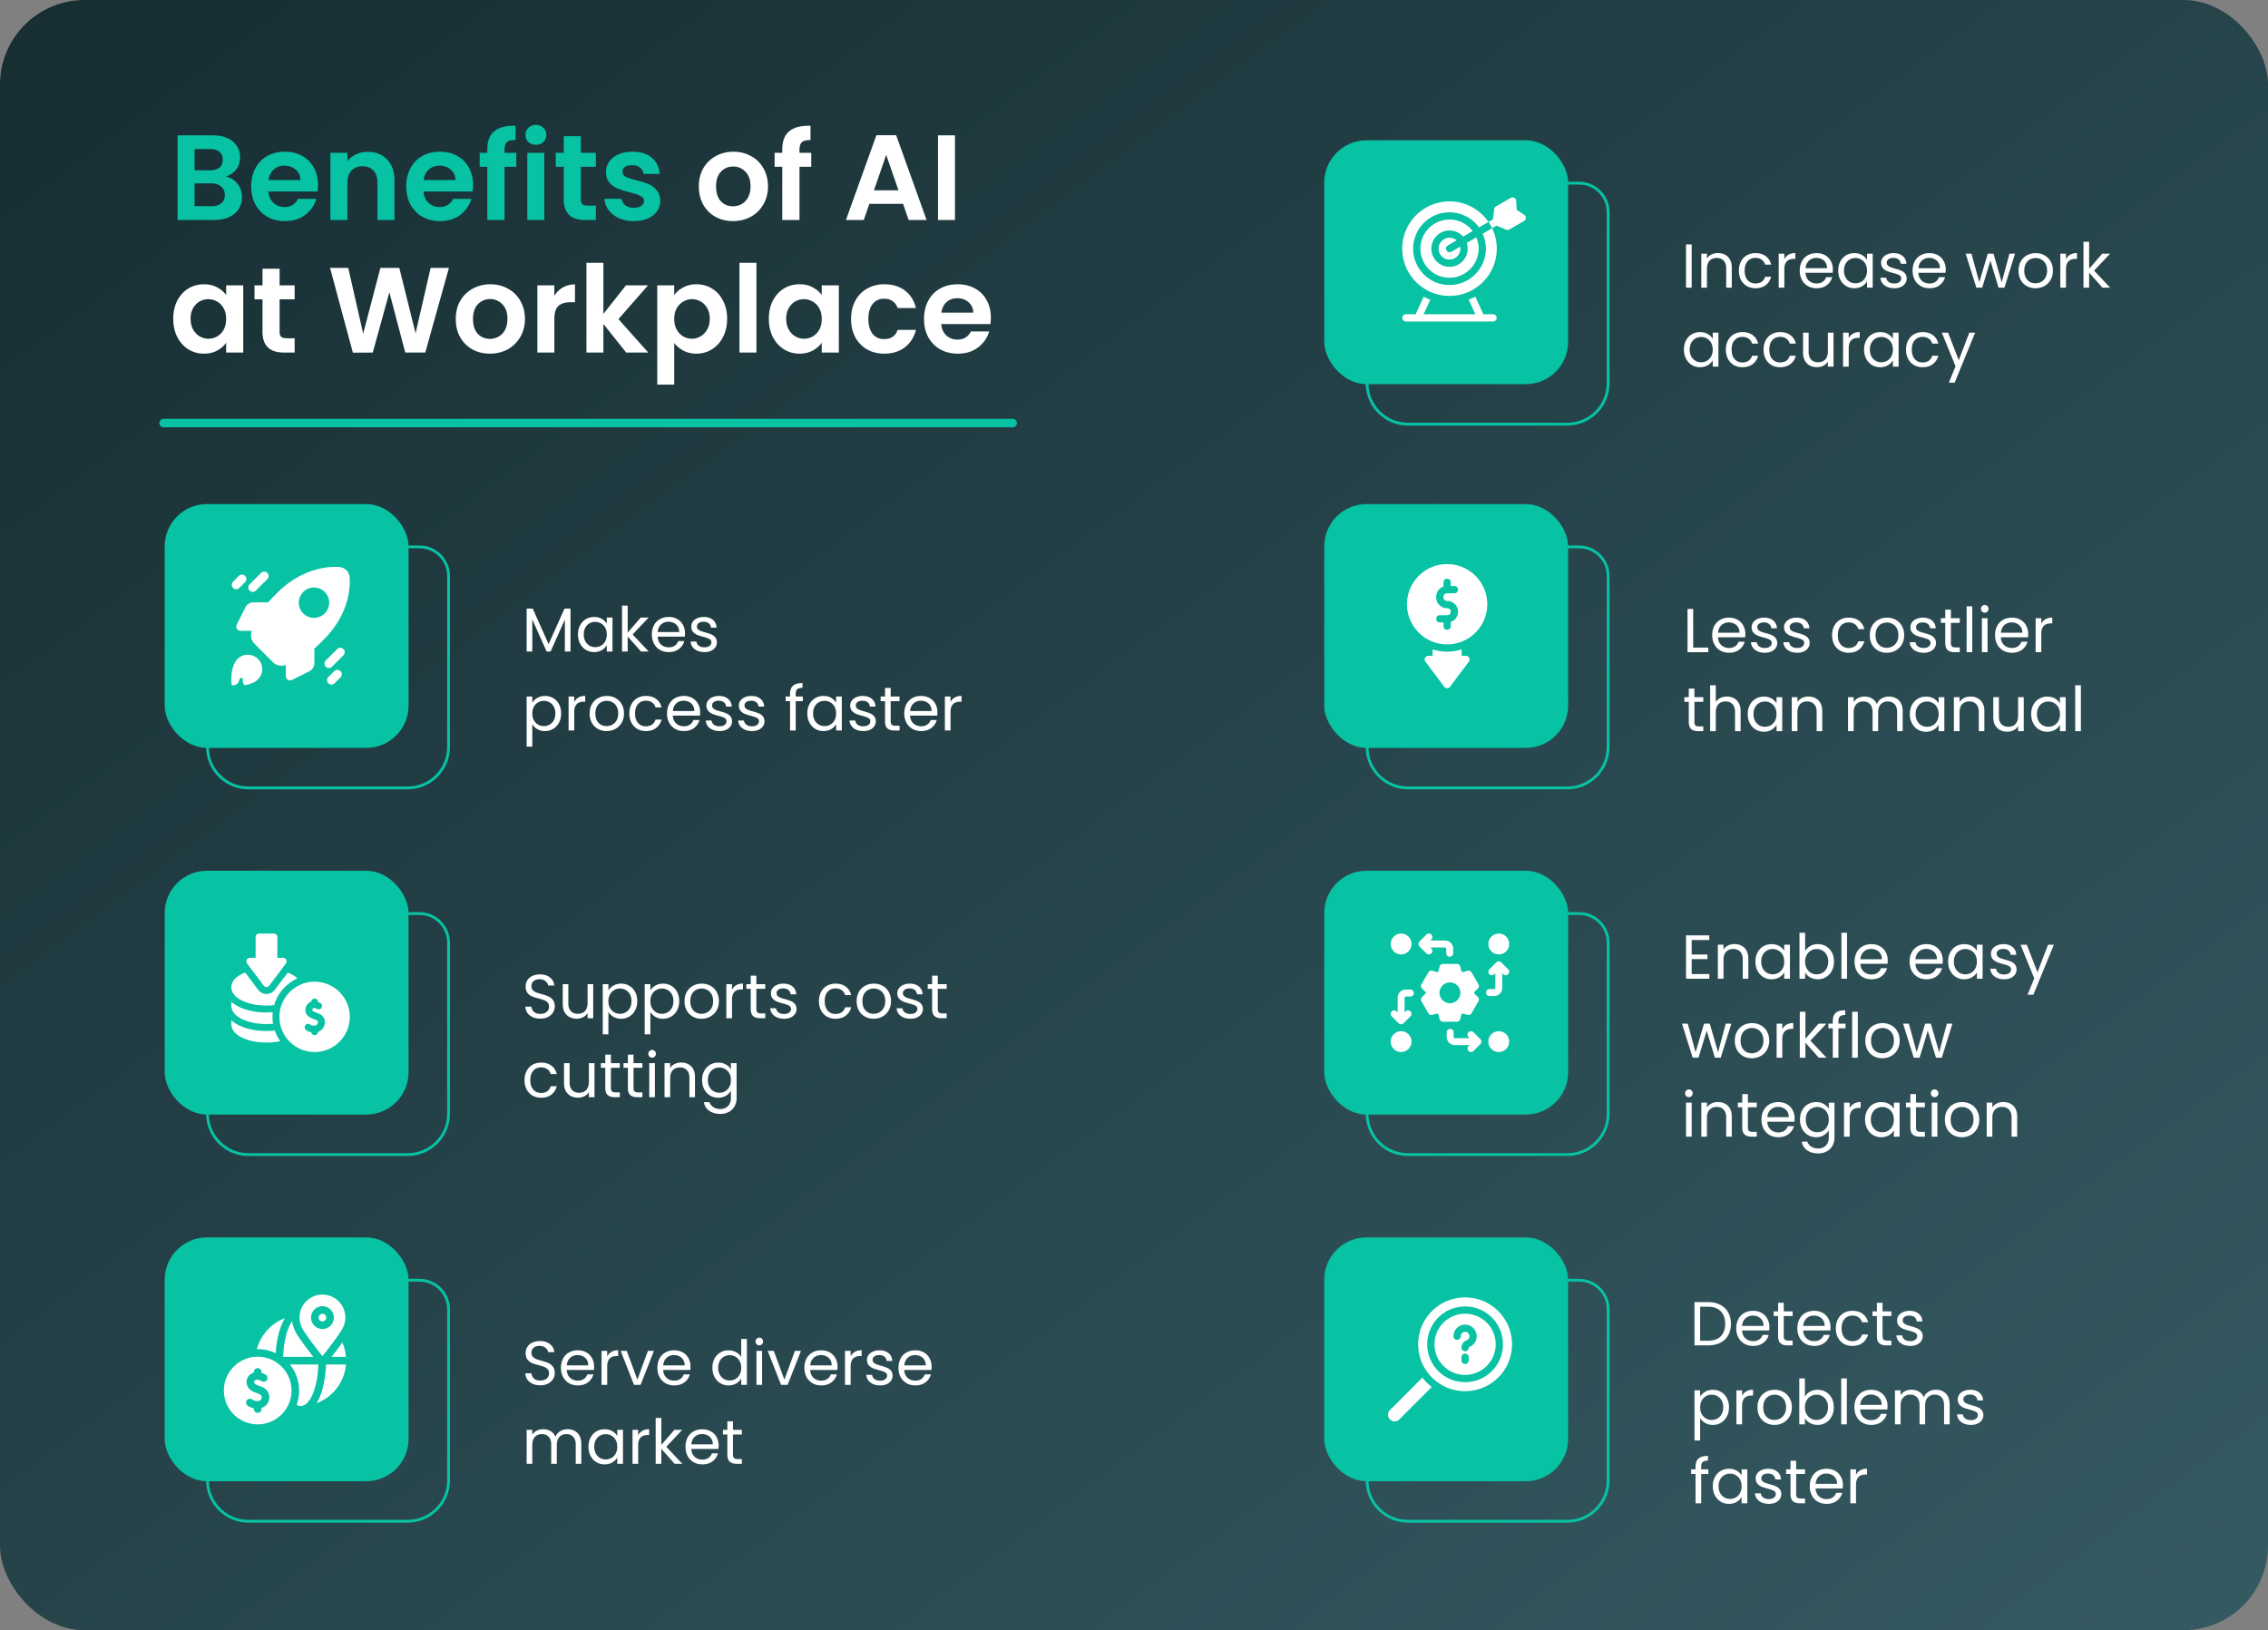 <svg xmlns="http://www.w3.org/2000/svg" width="804" height="578" fill="none"><rect width="100%" height="100%" fill="#808080" stroke="none"/><rect width="804" height="578" fill="url(#a)" rx="30"/><path stroke="#08C2A4" d="M88.059 193.902h60.648c5.692.001 10.307 4.615 10.307 10.307v60.648c0 8.008-6.492 14.5-14.5 14.5H88.059c-8.008 0-14.5-6.491-14.5-14.5v-56.455c0-8.008 6.492-14.5 14.5-14.5Z"/><rect width="86.455" height="86.455" x="58.378" y="178.719" fill="#08C2A4" rx="15"/><path fill="#fff" d="M202.248 215.776V231h-2.002v-11.352L195.186 231h-1.408l-5.082-11.374V231h-2.002v-15.224h2.156l5.632 12.584 5.632-12.584zm2.647 9.152q0-1.848.748-3.234.748-1.408 2.046-2.178 1.32-.77 2.926-.77 1.584 0 2.75.682 1.167.683 1.738 1.716v-2.2h2.024V231h-2.024v-2.244q-.594 1.056-1.782 1.76-1.165.682-2.728.682-1.605 0-2.904-.792t-2.046-2.222-.748-3.256m10.208.022q0-1.363-.55-2.376a3.8 3.8 0 0 0-1.496-1.54 3.9 3.9 0 0 0-2.046-.55 4.05 4.05 0 0 0-2.046.528q-.924.528-1.474 1.54t-.55 2.376q0 1.386.55 2.42.55 1.012 1.474 1.562a4.05 4.05 0 0 0 2.046.528 4.05 4.05 0 0 0 2.046-.528 3.93 3.93 0 0 0 1.496-1.562q.55-1.034.55-2.398m12.139 6.05-4.73-5.324V231h-2.002v-16.28h2.002v9.57l4.642-5.346h2.794l-5.676 6.006 5.698 6.05zm15.591-6.49q0 .572-.066 1.21h-9.636q.11 1.782 1.21 2.794 1.122.99 2.706.99 1.298 0 2.156-.594a3.25 3.25 0 0 0 1.232-1.628h2.156a5.24 5.24 0 0 1-1.936 2.838q-1.452 1.078-3.608 1.078-1.716 0-3.08-.77a5.5 5.5 0 0 1-2.112-2.178q-.77-1.43-.77-3.3t.748-3.278a5.2 5.2 0 0 1 2.09-2.156q1.363-.77 3.124-.77 1.716 0 3.036.748a5.1 5.1 0 0 1 2.024 2.068q.726 1.298.726 2.948m-2.068-.418q0-1.144-.506-1.958a3.2 3.2 0 0 0-1.386-1.254 4.14 4.14 0 0 0-1.914-.44q-1.518 0-2.596.968-1.057.968-1.21 2.684zm8.978 7.106q-1.386 0-2.486-.462-1.1-.485-1.738-1.32a3.57 3.57 0 0 1-.704-1.958h2.068q.089.902.836 1.474.77.572 2.002.572 1.144 0 1.804-.506t.66-1.276q0-.792-.704-1.166-.703-.396-2.178-.77-1.341-.352-2.2-.704a4.2 4.2 0 0 1-1.452-1.078q-.594-.726-.594-1.892 0-.924.55-1.694t1.562-1.21q1.012-.462 2.31-.462 2.002 0 3.234 1.012t1.32 2.772h-2.002q-.065-.946-.77-1.518-.681-.572-1.848-.572-1.077 0-1.716.462-.638.462-.638 1.21 0 .594.374.99.396.374.968.616.594.22 1.628.506 1.299.352 2.112.704.815.33 1.386 1.012.594.683.616 1.782 0 .99-.55 1.782t-1.562 1.254q-.99.44-2.288.44m-61.047 17.968q.594-1.033 1.76-1.716 1.188-.704 2.75-.704 1.606 0 2.904.77 1.32.77 2.068 2.178.748 1.386.748 3.234 0 1.826-.748 3.256t-2.068 2.222q-1.298.792-2.904.792-1.54 0-2.728-.682-1.166-.704-1.782-1.738v7.942h-2.002v-17.776h2.002zm8.184 3.762q0-1.363-.55-2.376t-1.496-1.54a4.05 4.05 0 0 0-2.046-.528 4 4 0 0 0-2.046.55q-.924.528-1.496 1.562-.55 1.012-.55 2.354 0 1.364.55 2.398.572 1.012 1.496 1.562a4.13 4.13 0 0 0 2.046.528 4.05 4.05 0 0 0 2.046-.528 3.94 3.94 0 0 0 1.496-1.562q.55-1.034.55-2.42m6.683-4.026a3.86 3.86 0 0 1 1.496-1.606q.99-.572 2.398-.572v2.068h-.528q-3.366 0-3.366 3.652V259h-2.002v-12.056h2.002zm11.463 10.296q-1.694 0-3.08-.77a5.6 5.6 0 0 1-2.156-2.178q-.77-1.43-.77-3.3 0-1.848.792-3.256.814-1.43 2.2-2.178 1.386-.77 3.102-.77t3.102.77a5.4 5.4 0 0 1 2.178 2.156q.814 1.408.814 3.278t-.836 3.3a5.65 5.65 0 0 1-2.222 2.178q-1.407.77-3.124.77m0-1.76q1.079 0 2.024-.506.947-.505 1.518-1.518.594-1.012.594-2.464t-.572-2.464-1.496-1.496a4.1 4.1 0 0 0-2.002-.506 4.15 4.15 0 0 0-2.024.506q-.901.484-1.452 1.496t-.55 2.464q0 1.474.528 2.486.55 1.013 1.452 1.518a4.1 4.1 0 0 0 1.98.484m8.066-4.488q0-1.87.748-3.256.748-1.408 2.068-2.178 1.342-.77 3.058-.77 2.223 0 3.652 1.078 1.452 1.078 1.914 2.992h-2.156a3.07 3.07 0 0 0-1.21-1.738q-.88-.638-2.2-.638-1.716 0-2.772 1.188-1.056 1.166-1.056 3.322 0 2.178 1.056 3.366t2.772 1.188q1.32 0 2.2-.616t1.21-1.76h2.156q-.484 1.848-1.936 2.97-1.452 1.1-3.63 1.1-1.716 0-3.058-.77-1.32-.77-2.068-2.178-.747-1.409-.748-3.3m25.112-.44q0 .572-.066 1.21h-9.636q.11 1.782 1.21 2.794 1.122.99 2.706.99 1.298 0 2.156-.594a3.25 3.25 0 0 0 1.232-1.628h2.156a5.24 5.24 0 0 1-1.936 2.838q-1.452 1.078-3.608 1.078-1.716 0-3.08-.77a5.5 5.5 0 0 1-2.112-2.178q-.77-1.43-.77-3.3t.748-3.278a5.2 5.2 0 0 1 2.09-2.156q1.363-.77 3.124-.77 1.716 0 3.036.748a5.1 5.1 0 0 1 2.024 2.068q.726 1.298.726 2.948m-2.068-.418q0-1.144-.506-1.958a3.2 3.2 0 0 0-1.386-1.254 4.14 4.14 0 0 0-1.914-.44q-1.518 0-2.596.968-1.056.968-1.21 2.684zm8.978 7.106q-1.386 0-2.486-.462-1.1-.484-1.738-1.32a3.57 3.57 0 0 1-.704-1.958h2.068q.089.902.836 1.474.77.572 2.002.572 1.144 0 1.804-.506t.66-1.276q0-.792-.704-1.166-.703-.396-2.178-.77-1.341-.352-2.2-.704a4.2 4.2 0 0 1-1.452-1.078q-.594-.726-.594-1.892 0-.924.55-1.694t1.562-1.21q1.012-.462 2.31-.462 2.002 0 3.234 1.012t1.32 2.772h-2.002q-.065-.946-.77-1.518-.681-.572-1.848-.572-1.077 0-1.716.462-.638.462-.638 1.21 0 .594.374.99.396.374.968.616.594.22 1.628.506 1.299.352 2.112.704.815.33 1.386 1.012.594.683.616 1.782 0 .99-.55 1.782t-1.562 1.254q-.99.44-2.288.44m11.494 0q-1.385 0-2.486-.462-1.1-.484-1.738-1.32a3.57 3.57 0 0 1-.704-1.958h2.068q.089.902.836 1.474.77.572 2.002.572 1.144 0 1.804-.506t.66-1.276q0-.792-.704-1.166-.703-.396-2.178-.77-1.341-.352-2.2-.704a4.2 4.2 0 0 1-1.452-1.078q-.594-.726-.594-1.892 0-.924.55-1.694t1.562-1.21q1.012-.462 2.31-.462 2.002 0 3.234 1.012t1.32 2.772h-2.002q-.065-.946-.77-1.518-.681-.572-1.848-.572-1.077 0-1.716.462-.638.462-.638 1.21 0 .594.374.99.396.374.968.616.594.22 1.628.506 1.299.352 2.112.704.814.33 1.386 1.012.594.683.616 1.782 0 .99-.55 1.782t-1.562 1.254q-.99.44-2.288.44m17.998-10.604h-2.53V259h-2.002v-10.406h-1.562v-1.65h1.562v-.858q0-2.024 1.034-2.948 1.056-.946 3.366-.946v1.672q-1.32 0-1.87.528-.528.506-.528 1.694v.858h2.53zm1.586 4.334q0-1.848.748-3.234.748-1.408 2.046-2.178 1.32-.77 2.926-.77 1.584 0 2.75.682 1.166.683 1.738 1.716v-2.2h2.024V259H296.4v-2.244q-.594 1.056-1.782 1.76-1.166.682-2.728.682-1.606 0-2.904-.792t-2.046-2.222-.748-3.256m10.208.022q0-1.363-.55-2.376t-1.496-1.54a3.9 3.9 0 0 0-2.046-.55 4.05 4.05 0 0 0-2.046.528q-.924.528-1.474 1.54t-.55 2.376q0 1.386.55 2.42.55 1.012 1.474 1.562a4.05 4.05 0 0 0 2.046.528 4.05 4.05 0 0 0 2.046-.528 3.94 3.94 0 0 0 1.496-1.562q.55-1.034.55-2.398m9.675 6.248q-1.386 0-2.486-.462-1.1-.484-1.738-1.32a3.57 3.57 0 0 1-.704-1.958h2.068q.089.902.836 1.474.77.572 2.002.572 1.144 0 1.804-.506t.66-1.276q0-.792-.704-1.166-.703-.396-2.178-.77-1.341-.352-2.2-.704a4.2 4.2 0 0 1-1.452-1.078q-.594-.726-.594-1.892 0-.924.55-1.694t1.562-1.21q1.013-.462 2.31-.462 2.002 0 3.234 1.012t1.32 2.772h-2.002q-.065-.946-.77-1.518-.681-.572-1.848-.572-1.077 0-1.716.462-.638.462-.638 1.21 0 .594.374.99.396.374.968.616.594.22 1.628.506 1.299.352 2.112.704.815.33 1.386 1.012.594.683.616 1.782 0 .99-.55 1.782t-1.562 1.254q-.99.44-2.288.44m9.668-10.604v7.106q0 .88.374 1.254.375.352 1.298.352h1.474V259h-1.804q-1.671 0-2.508-.77-.836-.77-.836-2.53v-7.106h-1.562v-1.65h1.562v-3.036h2.002v3.036h3.146v1.65zm16.572 3.916q0 .572-.066 1.21h-9.636q.11 1.782 1.21 2.794 1.122.99 2.706.99 1.298 0 2.156-.594a3.24 3.24 0 0 0 1.232-1.628h2.156a5.24 5.24 0 0 1-1.936 2.838q-1.452 1.078-3.608 1.078-1.716 0-3.08-.77a5.5 5.5 0 0 1-2.112-2.178q-.77-1.43-.77-3.3t.748-3.278 2.09-2.156q1.364-.77 3.124-.77 1.716 0 3.036.748a5.1 5.1 0 0 1 2.024 2.068q.726 1.298.726 2.948m-2.068-.418q0-1.144-.506-1.958a3.2 3.2 0 0 0-1.386-1.254 4.14 4.14 0 0 0-1.914-.44q-1.518 0-2.596.968-1.056.968-1.21 2.684zm6.713-3.19a3.86 3.86 0 0 1 1.496-1.606q.99-.572 2.398-.572v2.068h-.528q-3.366 0-3.366 3.652V259h-2.002v-12.056h2.002z"/><g fill="#fff" clip-path="url(#b)"><path d="M91.467 240.857a5.12 5.12 0 0 0 1.498-3.617 5.11 5.11 0 0 0-3.158-4.727 5.1 5.1 0 0 0-3.916-.001 5.1 5.1 0 0 0-1.66 1.109c-1.423 1.423-1.985 3.629-2.162 5.626a18 18 0 0 0 .02 3.396c.03.283.303.347.35.355h.013c.114 0 1.75.037 2.253-1.558.09-.298.223-.581.394-.84a.55.55 0 0 1 .657-.2.554.554 0 0 1 .345.594 2.7 2.7 0 0 0 .357 1.747.34.34 0 0 0 .343.164c1.713-.263 3.466-.848 4.666-2.048M123.96 204.837c-.124-2.14-1.657-3.673-3.797-3.797-7.27-.433-15.371 2.65-21.69 8.968l-1.684 1.685a33 33 0 0 0-1.731 1.868h-5.313c-1.127.044-2.125.694-2.69 1.649l-3.122 6.247a3.2 3.2 0 0 0-.174.694 1.54 1.54 0 0 0 1.522 1.518h3.944c-.511 1.723-.17 3.418.925 4.512l6.668 6.668c1.094 1.095 2.79 1.437 4.512.925v3.948a1.537 1.537 0 0 0 1.518 1.518q.357-.048.694-.174l6.247-3.123c.955-.564 1.605-1.558 1.649-2.689v-5.312a34 34 0 0 0 1.868-1.731l1.685-1.685c6.319-6.318 9.402-14.419 8.969-21.689m-8.851 12.659a5.37 5.37 0 0 1-2.754 1.471 5.379 5.379 0 0 1-5.52-8.261 5.379 5.379 0 1 1 8.274 6.79M88.49 209.385a1.566 1.566 0 0 1 0-2.211l4.049-4.049a1.565 1.565 0 1 1 2.215 2.215l-4.05 4.049a1.58 1.58 0 0 1-1.107.457 1.56 1.56 0 0 1-1.107-.461M82.62 208.456a1.563 1.563 0 0 1 0-2.207l2.076-2.08a1.567 1.567 0 0 1 2.19.021 1.566 1.566 0 0 1 .021 2.19l-2.076 2.076a1.557 1.557 0 0 1-2.21 0M115.482 236.377a1.57 1.57 0 0 1-.46-1.105 1.56 1.56 0 0 1 .46-1.106l4.048-4.045a1.567 1.567 0 0 1 2.673 1.104c0 .415-.165.813-.458 1.107l-4.048 4.049a1.56 1.56 0 0 1-2.215-.004M116.409 242.246a1.564 1.564 0 0 1 0-2.21l2.076-2.077a1.56 1.56 0 0 1 1.705-.34 1.563 1.563 0 0 1 .51 2.551l-2.076 2.076a1.56 1.56 0 0 1-2.215 0"/></g><path stroke="#08C2A4" d="M499.126 64.93h60.648c5.693 0 10.307 4.614 10.307 10.306v60.649c0 8.008-6.492 14.5-14.5 14.5h-56.455c-8.008 0-14.5-6.492-14.5-14.5V79.43c0-8.008 6.492-14.5 14.5-14.5Z"/><rect width="86.455" height="86.455" x="469.445" y="49.746" fill="#08C2A4" rx="15"/><path fill="#fff" d="M599.696 86.666V102h-2.002V86.666zm9.286 3.058q2.2 0 3.564 1.342 1.364 1.32 1.364 3.828V102h-1.98v-6.82q0-1.805-.902-2.75-.902-.968-2.464-.968-1.584 0-2.53.99-.924.99-.924 2.882V102h-2.002V89.944h2.002v1.716a4 4 0 0 1 1.606-1.43 5.1 5.1 0 0 1 2.266-.506m7.45 6.226q0-1.87.748-3.256.748-1.409 2.068-2.178 1.342-.77 3.058-.77 2.223 0 3.652 1.078 1.452 1.078 1.914 2.992h-2.156a3.07 3.07 0 0 0-1.21-1.738q-.88-.638-2.2-.638-1.716 0-2.772 1.188-1.056 1.166-1.056 3.322 0 2.178 1.056 3.366t2.772 1.188q1.32 0 2.2-.616.88-.615 1.21-1.76h2.156q-.483 1.848-1.936 2.97-1.452 1.1-3.63 1.1-1.716 0-3.058-.77-1.32-.77-2.068-2.178-.747-1.409-.748-3.3m16.114-4.048q.527-1.035 1.496-1.606.99-.572 2.398-.572v2.068h-.528q-3.366 0-3.366 3.652V102h-2.002V89.944h2.002zm17.205 3.608q0 .572-.066 1.21h-9.636q.11 1.782 1.21 2.794 1.122.99 2.706.99 1.298 0 2.156-.594.88-.615 1.232-1.628h2.156a5.24 5.24 0 0 1-1.936 2.838q-1.452 1.078-3.608 1.078-1.716 0-3.08-.77a5.5 5.5 0 0 1-2.112-2.178q-.77-1.43-.77-3.3t.748-3.278a5.2 5.2 0 0 1 2.09-2.156q1.363-.77 3.124-.77 1.716 0 3.036.748a5.1 5.1 0 0 1 2.024 2.068q.726 1.298.726 2.948m-2.068-.418q0-1.144-.506-1.958a3.2 3.2 0 0 0-1.386-1.254 4.1 4.1 0 0 0-1.914-.44q-1.518 0-2.596.968-1.056.968-1.21 2.684zm3.962.836q0-1.848.748-3.234.749-1.409 2.046-2.178 1.32-.77 2.926-.77 1.584 0 2.75.682 1.167.683 1.738 1.716v-2.2h2.024V102h-2.024v-2.244q-.594 1.056-1.782 1.76-1.165.682-2.728.682-1.605 0-2.904-.792t-2.046-2.222q-.748-1.43-.748-3.256m10.208.022q0-1.364-.55-2.376a3.8 3.8 0 0 0-1.496-1.54 3.9 3.9 0 0 0-2.046-.55 4.05 4.05 0 0 0-2.046.528q-.924.528-1.474 1.54t-.55 2.376q0 1.386.55 2.42.55 1.012 1.474 1.562a4.05 4.05 0 0 0 2.046.528 4.05 4.05 0 0 0 2.046-.528 3.93 3.93 0 0 0 1.496-1.562q.55-1.035.55-2.398m9.675 6.248q-1.385 0-2.486-.462-1.1-.484-1.738-1.32a3.57 3.57 0 0 1-.704-1.958h2.068q.089.902.836 1.474.77.572 2.002.572 1.144 0 1.804-.506t.66-1.276q0-.792-.704-1.166-.704-.395-2.178-.77-1.341-.353-2.2-.704a4.2 4.2 0 0 1-1.452-1.078q-.594-.726-.594-1.892 0-.924.55-1.694t1.562-1.21q1.013-.462 2.31-.462 2.002 0 3.234 1.012t1.32 2.772h-2.002q-.065-.946-.77-1.518-.681-.572-1.848-.572-1.077 0-1.716.462-.638.462-.638 1.21 0 .594.374.99.396.375.968.616.594.22 1.628.506 1.299.353 2.112.704.815.33 1.386 1.012.594.683.616 1.782 0 .99-.55 1.782t-1.562 1.254q-.99.44-2.288.44m18.227-6.688q0 .572-.066 1.21h-9.636q.11 1.782 1.21 2.794 1.122.99 2.706.99 1.298 0 2.156-.594.88-.615 1.232-1.628h2.156a5.24 5.24 0 0 1-1.936 2.838q-1.452 1.078-3.608 1.078-1.716 0-3.08-.77a5.5 5.5 0 0 1-2.112-2.178q-.77-1.43-.77-3.3t.748-3.278a5.2 5.2 0 0 1 2.09-2.156q1.363-.77 3.124-.77 1.716 0 3.036.748a5.1 5.1 0 0 1 2.024 2.068q.726 1.298.726 2.948m-2.068-.418q0-1.144-.506-1.958a3.2 3.2 0 0 0-1.386-1.254 4.1 4.1 0 0 0-1.914-.44q-1.519 0-2.596.968-1.056.968-1.21 2.684zm26.635-5.148L710.56 102h-2.068l-2.904-9.57-2.904 9.57h-2.068l-3.784-12.056h2.046l2.772 10.12 2.992-10.12h2.046l2.926 10.142 2.728-10.142zm7.245 12.254q-1.694 0-3.08-.77a5.6 5.6 0 0 1-2.156-2.178q-.77-1.43-.77-3.3 0-1.848.792-3.256.814-1.43 2.2-2.178 1.386-.77 3.102-.77t3.102.77a5.4 5.4 0 0 1 2.178 2.156q.814 1.408.814 3.278t-.836 3.3a5.65 5.65 0 0 1-2.222 2.178q-1.408.77-3.124.77m0-1.76q1.079 0 2.024-.506.947-.506 1.518-1.518.594-1.012.594-2.464t-.572-2.464-1.496-1.496a4.1 4.1 0 0 0-2.002-.506q-1.1 0-2.024.506-.901.484-1.452 1.496t-.55 2.464q0 1.474.528 2.486.55 1.012 1.452 1.518a4.1 4.1 0 0 0 1.98.484m10.817-8.536q.528-1.035 1.496-1.606.99-.572 2.398-.572v2.068h-.528q-3.366 0-3.366 3.652V102h-2.002V89.944h2.002zM745.321 102l-4.73-5.324V102h-2.002V85.72h2.002v9.57l4.642-5.346h2.794l-5.676 6.006 5.698 6.05zm-148.375 21.928q0-1.848.748-3.234.749-1.409 2.046-2.178 1.32-.77 2.926-.77 1.584 0 2.75.682 1.166.683 1.738 1.716v-2.2h2.024V130h-2.024v-2.244q-.594 1.056-1.782 1.76-1.166.682-2.728.682-1.606 0-2.904-.792t-2.046-2.222-.748-3.256m10.208.022q0-1.364-.55-2.376t-1.496-1.54a3.9 3.9 0 0 0-2.046-.55 4.05 4.05 0 0 0-2.046.528q-.924.528-1.474 1.54t-.55 2.376q0 1.386.55 2.42.55 1.012 1.474 1.562a4.05 4.05 0 0 0 2.046.528 4.05 4.05 0 0 0 2.046-.528 3.94 3.94 0 0 0 1.496-1.562q.55-1.034.55-2.398m4.659 0q0-1.87.748-3.256.748-1.409 2.068-2.178 1.342-.77 3.058-.77 2.223 0 3.652 1.078 1.452 1.078 1.914 2.992h-2.156a3.07 3.07 0 0 0-1.21-1.738q-.88-.638-2.2-.638-1.716 0-2.772 1.188-1.056 1.166-1.056 3.322 0 2.178 1.056 3.366t2.772 1.188q1.32 0 2.2-.616t1.21-1.76h2.156q-.483 1.848-1.936 2.97-1.452 1.1-3.63 1.1-1.716 0-3.058-.77-1.32-.77-2.068-2.178-.748-1.409-.748-3.3m13.363 0q0-1.87.748-3.256.748-1.409 2.068-2.178 1.342-.77 3.058-.77 2.223 0 3.652 1.078 1.452 1.078 1.914 2.992h-2.156a3.07 3.07 0 0 0-1.21-1.738q-.88-.638-2.2-.638-1.716 0-2.772 1.188-1.056 1.166-1.056 3.322 0 2.178 1.056 3.366t2.772 1.188q1.32 0 2.2-.616t1.21-1.76h2.156q-.483 1.848-1.936 2.97-1.452 1.1-3.63 1.1-1.716 0-3.058-.77-1.32-.77-2.068-2.178-.748-1.409-.748-3.3m24.804-6.006V130h-2.002v-1.782a3.96 3.96 0 0 1-1.606 1.452q-1.012.506-2.244.506-1.408 0-2.53-.572-1.122-.594-1.782-1.76-.639-1.166-.638-2.838v-7.062h1.98v6.798q0 1.782.902 2.75.901.946 2.464.946 1.606 0 2.53-.99t.924-2.882v-6.622zm5.382 1.958a3.86 3.86 0 0 1 1.496-1.606q.99-.572 2.398-.572v2.068h-.528q-3.366 0-3.366 3.652V130h-2.002v-12.056h2.002zm5.457 4.026q0-1.848.748-3.234.749-1.409 2.046-2.178 1.32-.77 2.926-.77 1.584 0 2.75.682 1.166.683 1.738 1.716v-2.2h2.024V130h-2.024v-2.244q-.594 1.056-1.782 1.76-1.166.682-2.728.682-1.606 0-2.904-.792t-2.046-2.222-.748-3.256m10.208.022q0-1.364-.55-2.376t-1.496-1.54a3.9 3.9 0 0 0-2.046-.55 4.05 4.05 0 0 0-2.046.528q-.924.528-1.474 1.54t-.55 2.376q0 1.386.55 2.42.55 1.012 1.474 1.562a4.05 4.05 0 0 0 2.046.528 4.05 4.05 0 0 0 2.046-.528 3.94 3.94 0 0 0 1.496-1.562q.55-1.034.55-2.398m4.659 0q0-1.87.748-3.256.748-1.409 2.068-2.178 1.342-.77 3.058-.77 2.223 0 3.652 1.078 1.452 1.078 1.914 2.992h-2.156a3.07 3.07 0 0 0-1.21-1.738q-.88-.638-2.2-.638-1.716 0-2.772 1.188-1.056 1.166-1.056 3.322 0 2.178 1.056 3.366t2.772 1.188q1.32 0 2.2-.616t1.21-1.76h2.156q-.484 1.848-1.936 2.97-1.452 1.1-3.63 1.1-1.716 0-3.058-.77-1.32-.77-2.068-2.178-.748-1.409-.748-3.3m24.496-6.006-7.26 17.732h-2.068l2.376-5.808-4.862-11.924h2.222l3.784 9.768 3.74-9.768z"/><g fill="#fff" clip-path="url(#c)"><path d="M529.312 111.422h-3.468l-2.847-6.234q-1.132.61-2.346 1.069l2.359 5.165h-18.332l2.359-5.165a19 19 0 0 1-2.346-1.069l-2.848 6.234h-3.468a1.29 1.29 0 0 0 0 2.579h30.937a1.29 1.29 0 0 0 0-2.579M540.335 76.169l-2.669-1.763-.192-3.193a1.29 1.29 0 0 0-1.931-1.039l-5.21 3.008c-.351.203-.587.56-.635.962l-.437 3.625-1.598.922a17 17 0 0 1 1.293 2.23l1.592-.919 3.361 1.436c.373.16.799.134 1.151-.07l5.209-3.007c.83-.48.866-1.664.066-2.192M519.956 86.118c.215.642.333 1.327.333 2.04a6.45 6.45 0 0 1-6.445 6.445 6.453 6.453 0 0 1-6.446-6.445 6.453 6.453 0 0 1 6.446-6.445c1.916 0 3.639.842 4.82 2.174l3.392-1.959a10.3 10.3 0 0 0-8.212-4.082c-5.687 0-10.313 4.626-10.313 10.312s4.626 10.313 10.313 10.313c5.686 0 10.312-4.627 10.312-10.313a10.25 10.25 0 0 0-.807-4z"/><path d="M526.734 88.158c0 7.108-5.782 12.891-12.89 12.891s-12.891-5.783-12.891-12.89c0-7.109 5.783-12.891 12.891-12.891 4.3 0 8.115 2.117 10.458 5.364l3.361-1.941c-3.023-4.4-8.09-7.29-13.819-7.29-9.241 0-16.758 7.517-16.758 16.757s7.517 16.758 16.758 16.758 16.758-7.517 16.758-16.758c0-2.59-.591-5.045-1.645-7.237l-3.361 1.94a12.8 12.8 0 0 1 1.138 5.297"/><path d="m513.199 87.042 3.155-1.822a3.85 3.85 0 0 0-2.51-.929 3.87 3.87 0 0 0-3.867 3.867 3.87 3.87 0 0 0 3.867 3.867 3.872 3.872 0 0 0 3.801-4.573l-3.157 1.823a1.29 1.29 0 0 1-1.289-2.233"/></g><path stroke="#08C2A4" d="M499.126 193.902h60.648c5.693.001 10.307 4.615 10.307 10.307v60.648c0 8.008-6.492 14.5-14.5 14.5h-56.455c-8.008 0-14.5-6.491-14.5-14.5v-56.455c0-8.008 6.492-14.5 14.5-14.5Z"/><rect width="86.455" height="86.455" x="469.445" y="178.719" fill="#08C2A4" rx="15"/><path fill="#fff" d="M600.228 229.61h5.368v1.628h-7.37v-15.334h2.002zm18.494-4.862q0 .573-.066 1.21h-9.636q.11 1.782 1.21 2.794 1.122.99 2.706.99 1.298 0 2.156-.594a3.23 3.23 0 0 0 1.232-1.628h2.156a5.23 5.23 0 0 1-1.936 2.838q-1.451 1.078-3.608 1.078-1.715 0-3.08-.77a5.5 5.5 0 0 1-2.112-2.178q-.77-1.43-.77-3.3t.748-3.278q.749-1.407 2.09-2.156 1.365-.77 3.124-.77 1.716 0 3.036.748a5.1 5.1 0 0 1 2.024 2.068q.726 1.298.726 2.948m-2.068-.418q0-1.143-.506-1.958a3.2 3.2 0 0 0-1.386-1.254 4.14 4.14 0 0 0-1.914-.44q-1.518 0-2.596.968-1.056.969-1.21 2.684zm8.979 7.106q-1.386 0-2.486-.462-1.1-.483-1.738-1.32a3.57 3.57 0 0 1-.704-1.958h2.068q.088.903.836 1.474.77.573 2.002.572 1.144 0 1.804-.506.66-.505.66-1.276 0-.791-.704-1.166-.704-.395-2.178-.77-1.342-.351-2.2-.704a4.2 4.2 0 0 1-1.452-1.078q-.594-.726-.594-1.892 0-.924.55-1.694t1.562-1.21q1.013-.462 2.31-.462 2.002 0 3.234 1.012 1.231 1.012 1.32 2.772h-2.002q-.066-.945-.77-1.518-.683-.572-1.848-.572-1.078 0-1.716.462t-.638 1.21q0 .594.374.99.396.375.968.616.594.22 1.628.506 1.298.353 2.112.704.814.33 1.386 1.012.594.683.616 1.782 0 .99-.55 1.782t-1.562 1.254q-.99.44-2.288.44m11.494 0q-1.386 0-2.486-.462-1.1-.483-1.738-1.32a3.57 3.57 0 0 1-.704-1.958h2.068q.088.903.836 1.474.77.573 2.002.572 1.144 0 1.804-.506.66-.505.66-1.276 0-.791-.704-1.166-.704-.395-2.178-.77-1.342-.351-2.2-.704a4.2 4.2 0 0 1-1.452-1.078q-.594-.726-.594-1.892 0-.924.55-1.694t1.562-1.21q1.013-.462 2.31-.462 2.003 0 3.234 1.012t1.32 2.772h-2.002q-.066-.945-.77-1.518-.683-.572-1.848-.572-1.079 0-1.716.462-.638.462-.638 1.21 0 .594.374.99.396.375.968.616.594.22 1.628.506 1.297.353 2.112.704.815.33 1.386 1.012.594.683.616 1.782 0 .99-.55 1.782t-1.562 1.254q-.99.44-2.288.44m12.343-6.248q0-1.87.748-3.256.748-1.407 2.068-2.178 1.342-.77 3.058-.77 2.223 0 3.652 1.078 1.452 1.078 1.914 2.992h-2.156a3.08 3.08 0 0 0-1.21-1.738q-.88-.638-2.2-.638-1.716 0-2.772 1.188-1.056 1.167-1.056 3.322 0 2.178 1.056 3.366t2.772 1.188q1.32 0 2.2-.616.88-.615 1.21-1.76h2.156q-.483 1.848-1.936 2.97-1.452 1.1-3.63 1.1-1.716 0-3.058-.77-1.32-.77-2.068-2.178-.747-1.407-.748-3.3m19.37 6.248q-1.694 0-3.08-.77a5.6 5.6 0 0 1-2.156-2.178q-.77-1.43-.77-3.3 0-1.848.792-3.256.813-1.43 2.2-2.178 1.386-.77 3.102-.77t3.102.77a5.4 5.4 0 0 1 2.178 2.156q.813 1.409.814 3.278 0 1.87-.836 3.3a5.67 5.67 0 0 1-2.222 2.178q-1.408.77-3.124.77m0-1.76q1.077 0 2.024-.506.945-.505 1.518-1.518.594-1.012.594-2.464t-.572-2.464q-.572-1.011-1.496-1.496a4.1 4.1 0 0 0-2.002-.506q-1.1 0-2.024.506-.903.485-1.452 1.496-.55 1.012-.55 2.464 0 1.475.528 2.486.549 1.013 1.452 1.518a4.1 4.1 0 0 0 1.98.484m13.082 1.76q-1.386 0-2.486-.462-1.1-.483-1.738-1.32a3.57 3.57 0 0 1-.704-1.958h2.068q.088.903.836 1.474.77.573 2.002.572 1.144 0 1.804-.506.66-.505.66-1.276 0-.791-.704-1.166-.703-.395-2.178-.77-1.342-.351-2.2-.704a4.2 4.2 0 0 1-1.452-1.078q-.594-.726-.594-1.892 0-.924.55-1.694t1.562-1.21q1.013-.462 2.31-.462 2.003 0 3.234 1.012t1.32 2.772h-2.002q-.066-.945-.77-1.518-.683-.572-1.848-.572-1.079 0-1.716.462-.638.462-.638 1.21 0 .594.374.99.396.375.968.616.594.22 1.628.506 1.298.353 2.112.704.814.33 1.386 1.012.594.683.616 1.782 0 .99-.55 1.782t-1.562 1.254q-.99.44-2.288.44m9.668-10.604v7.106q0 .88.374 1.254.374.352 1.298.352h1.474v1.694h-1.804q-1.672 0-2.508-.77t-.836-2.53v-7.106h-1.562v-1.65h1.562v-3.036h2.002v3.036h3.146v1.65zm7.574-5.874v16.28h-2.002v-16.28zm4.446 2.266q-.572 0-.968-.396a1.32 1.32 0 0 1-.396-.968q0-.572.396-.968t.968-.396q.55 0 .924.396.396.396.396.968 0 .573-.396.968a1.22 1.22 0 0 1-.924.396m.968 1.958v12.056h-2.002v-12.056zm14.412 5.566q0 .573-.066 1.21h-9.636q.11 1.782 1.21 2.794 1.122.99 2.706.99 1.298 0 2.156-.594.88-.615 1.232-1.628h2.156a5.24 5.24 0 0 1-1.936 2.838q-1.452 1.078-3.608 1.078-1.716 0-3.08-.77a5.5 5.5 0 0 1-2.112-2.178q-.77-1.43-.77-3.3t.748-3.278 2.09-2.156q1.364-.77 3.124-.77 1.716 0 3.036.748a5.1 5.1 0 0 1 2.024 2.068q.726 1.298.726 2.948m-2.068-.418q0-1.143-.506-1.958a3.2 3.2 0 0 0-1.386-1.254 4.14 4.14 0 0 0-1.914-.44q-1.518 0-2.596.968-1.056.969-1.21 2.684zm6.712-3.19a3.87 3.87 0 0 1 1.496-1.606q.99-.572 2.398-.572v2.068H727q-3.366 0-3.366 3.652v6.556h-2.002v-12.056h2.002zm-122.966 27.692v7.106q0 .88.374 1.254.375.352 1.298.352h1.474v1.694h-1.804q-1.671 0-2.508-.77-.836-.77-.836-2.53v-7.106h-1.562v-1.65h1.562v-3.036h2.002v3.036h3.146v1.65zm11.556-1.87q1.364 0 2.464.594 1.1.573 1.716 1.738.638 1.167.638 2.838v7.106h-1.98v-6.82q0-1.803-.902-2.75-.902-.968-2.464-.968-1.584 0-2.53.99-.924.99-.924 2.882v6.666h-2.002v-16.28h2.002v5.94a3.97 3.97 0 0 1 1.628-1.43q1.056-.506 2.354-.506m7.34 6.204q0-1.848.748-3.234.749-1.407 2.046-2.178 1.32-.77 2.926-.77 1.584 0 2.75.682 1.166.683 1.738 1.716v-2.2h2.024v12.056h-2.024v-2.244q-.594 1.056-1.782 1.76-1.166.682-2.728.682-1.606 0-2.904-.792-1.298-.791-2.046-2.222-.748-1.43-.748-3.256m10.208.022q0-1.363-.55-2.376t-1.496-1.54a3.93 3.93 0 0 0-2.046-.55 4.05 4.05 0 0 0-2.046.528q-.924.529-1.474 1.54-.55 1.013-.55 2.376 0 1.386.55 2.42.55 1.013 1.474 1.562a4.05 4.05 0 0 0 2.046.528 4.05 4.05 0 0 0 2.046-.528 3.93 3.93 0 0 0 1.496-1.562q.55-1.033.55-2.398m11.281-6.226q2.2 0 3.564 1.342 1.364 1.32 1.364 3.828v7.106h-1.98v-6.82q0-1.803-.902-2.75-.901-.968-2.464-.968-1.584 0-2.53.99-.924.99-.924 2.882v6.666h-2.002v-12.056h2.002v1.716a4 4 0 0 1 1.606-1.43 5.1 5.1 0 0 1 2.266-.506m28.562 0q1.409 0 2.508.594 1.1.573 1.738 1.738.638 1.167.638 2.838v7.106h-1.98v-6.82q0-1.803-.902-2.75-.88-.968-2.398-.968-1.562 0-2.486 1.012-.924.99-.924 2.882v6.644h-1.98v-6.82q0-1.803-.902-2.75-.88-.968-2.398-.968-1.562 0-2.486 1.012-.924.99-.924 2.882v6.644h-2.002v-12.056h2.002v1.738a4 4 0 0 1 1.584-1.452 4.9 4.9 0 0 1 2.222-.506q1.518 0 2.684.682t1.738 2.002a3.96 3.96 0 0 1 1.672-1.98 4.93 4.93 0 0 1 2.596-.704m7.42 6.204q0-1.848.748-3.234.749-1.407 2.046-2.178 1.32-.77 2.926-.77 1.584 0 2.75.682 1.166.683 1.738 1.716v-2.2h2.024v12.056h-2.024v-2.244q-.594 1.056-1.782 1.76-1.166.682-2.728.682-1.606 0-2.904-.792-1.298-.791-2.046-2.222-.748-1.43-.748-3.256m10.208.022q0-1.363-.55-2.376t-1.496-1.54a3.93 3.93 0 0 0-2.046-.55 4.05 4.05 0 0 0-2.046.528q-.924.529-1.474 1.54-.55 1.013-.55 2.376 0 1.386.55 2.42.55 1.013 1.474 1.562a4.05 4.05 0 0 0 2.046.528 4.05 4.05 0 0 0 2.046-.528 3.93 3.93 0 0 0 1.496-1.562q.55-1.033.55-2.398m11.281-6.226q2.2 0 3.564 1.342 1.364 1.32 1.364 3.828v7.106h-1.98v-6.82q0-1.803-.902-2.75-.902-.968-2.464-.968-1.584 0-2.53.99-.924.99-.924 2.882v6.666h-2.002v-12.056h2.002v1.716a4 4 0 0 1 1.606-1.43 5.1 5.1 0 0 1 2.266-.506m18.89.22v12.056h-2.002v-1.782q-.571.924-1.606 1.452-1.011.506-2.244.506-1.407 0-2.53-.572-1.122-.594-1.782-1.76-.638-1.166-.638-2.838v-7.062h1.98v6.798q0 1.782.902 2.75.903.946 2.464.946 1.606 0 2.53-.99t.924-2.882v-6.622zm2.633 5.984q0-1.848.748-3.234.747-1.407 2.046-2.178 1.32-.77 2.926-.77 1.583 0 2.75.682 1.165.683 1.738 1.716v-2.2h2.024v12.056h-2.024v-2.244q-.594 1.056-1.782 1.76-1.167.682-2.728.682-1.606 0-2.904-.792-1.299-.791-2.046-2.222-.748-1.43-.748-3.256m10.208.022q0-1.363-.55-2.376t-1.496-1.54a3.93 3.93 0 0 0-2.046-.55 4.05 4.05 0 0 0-2.046.528q-.925.529-1.474 1.54-.55 1.013-.55 2.376 0 1.386.55 2.42a4 4 0 0 0 1.474 1.562 4.05 4.05 0 0 0 2.046.528 4.05 4.05 0 0 0 2.046-.528 3.94 3.94 0 0 0 1.496-1.562q.55-1.033.55-2.398m7.409-10.23v16.28h-2.002v-16.28zM513 231.046c-1.793 0-3.521-.284-5.142-.806v2.288h-1.529c-1.062 0-1.668 1.213-1.031 2.063l6.671 8.894a1.29 1.29 0 0 0 2.063 0l6.671-8.894c.637-.85.031-2.063-1.032-2.063h-1.528v-2.288a16.8 16.8 0 0 1-5.143.806M527.233 214.233c0-7.848-6.385-14.233-14.233-14.233s-14.233 6.385-14.233 14.233 6.385 14.234 14.233 14.234 14.233-6.385 14.233-14.234M511.711 222v-1.3h-1.3a1.289 1.289 0 1 1 0-2.578h2.645c.686 0 1.244-.558 1.244-1.244s-.558-1.244-1.244-1.244h-.112a3.827 3.827 0 0 1-3.822-3.822v-.223a3.83 3.83 0 0 1 2.589-3.617v-1.505a1.289 1.289 0 1 1 2.578 0v1.3h1.3a1.289 1.289 0 1 1 0 2.578h-2.645c-.686 0-1.244.558-1.244 1.244v.223c0 .686.558 1.244 1.244 1.244h.112a3.827 3.827 0 0 1 3.822 3.822 3.83 3.83 0 0 1-2.589 3.617V222a1.289 1.289 0 1 1-2.578 0"/><path stroke="#08C2A4" d="M88.059 323.902h60.648c5.692.001 10.307 4.615 10.307 10.307v60.648c0 8.008-6.492 14.5-14.5 14.5H88.059c-8.008 0-14.5-6.491-14.5-14.5v-56.455c0-8.008 6.492-14.5 14.5-14.5Z"/><rect width="86.455" height="86.455" x="58.378" y="308.719" fill="#08C2A4" rx="15"/><path fill="#fff" d="M191.556 361.154q-1.518 0-2.728-.528-1.188-.55-1.87-1.496-.682-.968-.704-2.222h2.134q.11 1.078.88 1.826.792.726 2.288.726 1.43 0 2.244-.704.836-.726.836-1.848 0-.88-.484-1.43a3.1 3.1 0 0 0-1.21-.836q-.726-.286-1.958-.616-1.518-.396-2.442-.792a4.06 4.06 0 0 1-1.562-1.232q-.638-.858-.638-2.288 0-1.254.638-2.222t1.782-1.496q1.166-.528 2.662-.528 2.156 0 3.52 1.078 1.386 1.078 1.562 2.86h-2.2q-.11-.88-.924-1.54-.814-.682-2.156-.682-1.254 0-2.046.66-.792.638-.792 1.804 0 .836.462 1.364.484.528 1.166.814.704.264 1.958.616 1.518.418 2.442.836a3.94 3.94 0 0 1 1.584 1.254q.66.836.66 2.288 0 1.122-.594 2.112t-1.76 1.606-2.75.616m18.742-12.21V361h-2.002v-1.782q-.572.924-1.606 1.452-1.013.506-2.244.506-1.408 0-2.53-.572-1.122-.594-1.782-1.76-.638-1.166-.638-2.838v-7.062h1.98v6.798q0 1.782.902 2.75.902.946 2.464.946 1.606 0 2.53-.99t.924-2.882v-6.622zm5.382 2.222q.594-1.034 1.76-1.716 1.188-.704 2.75-.704 1.606 0 2.904.77 1.32.77 2.068 2.178.748 1.386.748 3.234 0 1.826-.748 3.256-.747 1.43-2.068 2.222-1.298.792-2.904.792-1.54 0-2.728-.682-1.165-.704-1.782-1.738v7.942h-2.002v-17.776h2.002zm8.184 3.762q0-1.363-.55-2.376a3.8 3.8 0 0 0-1.496-1.54 4.05 4.05 0 0 0-2.046-.528 4 4 0 0 0-2.046.55q-.924.528-1.496 1.562-.55 1.012-.55 2.354 0 1.364.55 2.398.572 1.012 1.496 1.562a4.13 4.13 0 0 0 2.046.528 4.05 4.05 0 0 0 2.046-.528 3.93 3.93 0 0 0 1.496-1.562q.55-1.034.55-2.42m6.684-3.762q.594-1.034 1.76-1.716 1.188-.704 2.75-.704 1.605 0 2.904.77 1.32.77 2.068 2.178.747 1.386.748 3.234 0 1.826-.748 3.256t-2.068 2.222q-1.299.792-2.904.792-1.54 0-2.728-.682-1.167-.704-1.782-1.738v7.942h-2.002v-17.776h2.002zm8.184 3.762q0-1.363-.55-2.376a3.8 3.8 0 0 0-1.496-1.54 4.05 4.05 0 0 0-2.046-.528q-1.101 0-2.046.55-.924.528-1.496 1.562-.55 1.012-.55 2.354 0 1.364.55 2.398.572 1.012 1.496 1.562.945.528 2.046.528a4.05 4.05 0 0 0 2.046-.528 3.94 3.94 0 0 0 1.496-1.562q.55-1.034.55-2.42m9.939 6.27q-1.695 0-3.08-.77a5.6 5.6 0 0 1-2.156-2.178q-.77-1.43-.77-3.3 0-1.848.792-3.256.814-1.43 2.2-2.178 1.386-.77 3.102-.77t3.102.77a5.4 5.4 0 0 1 2.178 2.156q.814 1.408.814 3.278t-.836 3.3a5.67 5.67 0 0 1-2.222 2.178q-1.408.77-3.124.77m0-1.76q1.077 0 2.024-.506.945-.505 1.518-1.518.594-1.012.594-2.464t-.572-2.464q-.573-1.012-1.496-1.496a4.1 4.1 0 0 0-2.002-.506q-1.1 0-2.024.506-.903.484-1.452 1.496-.55 1.012-.55 2.464 0 1.474.528 2.486.549 1.013 1.452 1.518a4.1 4.1 0 0 0 1.98.484m10.816-8.536a3.86 3.86 0 0 1 1.496-1.606q.99-.572 2.398-.572v2.068h-.528q-3.366 0-3.366 3.652V361h-2.002v-12.056h2.002zm8.647-.308v7.106q0 .88.374 1.254.374.352 1.298.352h1.474V361h-1.804q-1.673 0-2.508-.77-.836-.77-.836-2.53v-7.106h-1.562v-1.65h1.562v-3.036h2.002v3.036h3.146v1.65zm9.84 10.604q-1.386 0-2.486-.462-1.1-.484-1.738-1.32a3.56 3.56 0 0 1-.704-1.958h2.068q.087.902.836 1.474.77.572 2.002.572 1.144 0 1.804-.506t.66-1.276q0-.792-.704-1.166-.705-.396-2.178-.77-1.342-.352-2.2-.704a4.2 4.2 0 0 1-1.452-1.078q-.594-.726-.594-1.892 0-.924.55-1.694t1.562-1.21q1.011-.462 2.31-.462 2.001 0 3.234 1.012 1.232 1.012 1.32 2.772h-2.002q-.066-.946-.77-1.518-.683-.572-1.848-.572-1.078 0-1.716.462t-.638 1.21q0 .594.374.99.395.374.968.616.594.22 1.628.506 1.298.352 2.112.704.813.33 1.386 1.012.594.682.616 1.782 0 .99-.55 1.782t-1.562 1.254q-.99.44-2.288.44m12.343-6.248q0-1.87.748-3.256.748-1.409 2.068-2.178 1.342-.77 3.058-.77 2.222 0 3.652 1.078 1.452 1.078 1.914 2.992h-2.156a3.08 3.08 0 0 0-1.21-1.738q-.88-.638-2.2-.638-1.716 0-2.772 1.188-1.056 1.166-1.056 3.322 0 2.178 1.056 3.366t2.772 1.188q1.32 0 2.2-.616t1.21-1.76h2.156q-.484 1.848-1.936 2.97-1.452 1.1-3.63 1.1-1.716 0-3.058-.77-1.32-.77-2.068-2.178-.748-1.409-.748-3.3m19.369 6.248q-1.694 0-3.08-.77a5.6 5.6 0 0 1-2.156-2.178q-.77-1.43-.77-3.3 0-1.848.792-3.256.814-1.43 2.2-2.178 1.386-.77 3.102-.77t3.102.77a5.4 5.4 0 0 1 2.178 2.156q.814 1.408.814 3.278t-.836 3.3a5.65 5.65 0 0 1-2.222 2.178q-1.407.77-3.124.77m0-1.76q1.079 0 2.024-.506.946-.505 1.518-1.518.594-1.012.594-2.464t-.572-2.464-1.496-1.496a4.1 4.1 0 0 0-2.002-.506 4.15 4.15 0 0 0-2.024.506q-.901.484-1.452 1.496t-.55 2.464q0 1.474.528 2.486.55 1.013 1.452 1.518a4.1 4.1 0 0 0 1.98.484m13.083 1.76q-1.386 0-2.486-.462-1.1-.484-1.738-1.32a3.56 3.56 0 0 1-.704-1.958h2.068q.087.902.836 1.474.77.572 2.002.572 1.143 0 1.804-.506.66-.506.66-1.276 0-.792-.704-1.166-.705-.396-2.178-.77-1.342-.352-2.2-.704a4.2 4.2 0 0 1-1.452-1.078q-.594-.726-.594-1.892 0-.924.55-1.694t1.562-1.21q1.011-.462 2.31-.462 2.001 0 3.234 1.012 1.232 1.012 1.32 2.772h-2.002q-.066-.946-.77-1.518-.682-.572-1.848-.572-1.079 0-1.716.462-.638.462-.638 1.21 0 .594.374.99.396.374.968.616.593.22 1.628.506 1.297.352 2.112.704.813.33 1.386 1.012.594.682.616 1.782 0 .99-.55 1.782t-1.562 1.254q-.99.44-2.288.44m9.668-10.604v7.106q0 .88.374 1.254.374.352 1.298.352h1.474V361h-1.804q-1.673 0-2.508-.77-.836-.77-.836-2.53v-7.106h-1.562v-1.65h1.562v-3.036h2.002v3.036h3.146v1.65zM185.946 382.95q0-1.87.748-3.256.748-1.409 2.068-2.178 1.342-.77 3.058-.77 2.222 0 3.652 1.078 1.452 1.078 1.914 2.992h-2.156a3.08 3.08 0 0 0-1.21-1.738q-.88-.638-2.2-.638-1.716 0-2.772 1.188-1.056 1.166-1.056 3.322 0 2.178 1.056 3.366t2.772 1.188q1.32 0 2.2-.616t1.21-1.76h2.156q-.484 1.848-1.936 2.97-1.452 1.1-3.63 1.1-1.716 0-3.058-.77-1.32-.77-2.068-2.178-.748-1.409-.748-3.3m24.803-6.006V389h-2.002v-1.782q-.571.924-1.606 1.452-1.011.506-2.244.506-1.408 0-2.53-.572-1.122-.594-1.782-1.76-.638-1.166-.638-2.838v-7.062h1.98v6.798q0 1.782.902 2.75.903.946 2.464.946 1.606 0 2.53-.99t.924-2.882v-6.622zm5.823 1.65v7.106q0 .88.374 1.254.374.352 1.298.352h1.474V389h-1.804q-1.672 0-2.508-.77t-.836-2.53v-7.106h-1.562v-1.65h1.562v-3.036h2.002v3.036h3.146v1.65zm8.013 0v7.106q0 .88.374 1.254.374.352 1.298.352h1.474V389h-1.804q-1.671 0-2.508-.77-.836-.77-.836-2.53v-7.106h-1.562v-1.65h1.562v-3.036h2.002v3.036h3.146v1.65zm6.606-3.608q-.572 0-.968-.396a1.32 1.32 0 0 1-.396-.968q0-.572.396-.968t.968-.396q.55 0 .924.396.396.396.396.968t-.396.968a1.22 1.22 0 0 1-.924.396m.968 1.958V389h-2.002v-12.056zm9.286-.22q2.2 0 3.564 1.342 1.364 1.32 1.364 3.828V389h-1.98v-6.82q0-1.804-.902-2.75-.902-.968-2.464-.968-1.584 0-2.53.99-.924.99-.924 2.882V389h-2.002v-12.056h2.002v1.716a4 4 0 0 1 1.606-1.43 5.1 5.1 0 0 1 2.266-.506m13.17.022q1.563 0 2.728.682 1.188.683 1.76 1.716v-2.2h2.024v12.32q0 1.65-.704 2.926a5 5 0 0 1-2.024 2.024q-1.298.726-3.036.726-2.376 0-3.96-1.122t-1.87-3.058h1.98q.33 1.1 1.364 1.76 1.035.682 2.486.682 1.65 0 2.684-1.034 1.056-1.034 1.056-2.904v-2.53q-.594 1.056-1.76 1.76t-2.728.704a5.6 5.6 0 0 1-2.926-.792q-1.298-.792-2.046-2.222t-.748-3.256q0-1.848.748-3.234.748-1.409 2.046-2.178 1.32-.77 2.926-.77m4.488 6.204q0-1.364-.55-2.376a3.8 3.8 0 0 0-1.496-1.54 3.9 3.9 0 0 0-2.046-.55 4.05 4.05 0 0 0-2.046.528q-.924.528-1.474 1.54t-.55 2.376q0 1.386.55 2.42.55 1.012 1.474 1.562a4.05 4.05 0 0 0 2.046.528 4.05 4.05 0 0 0 2.046-.528 3.93 3.93 0 0 0 1.496-1.562q.55-1.034.55-2.398"/><g fill="#fff" clip-path="url(#d)"><path d="M86.02 354.859c2.287 1.066 5.288 1.653 8.449 1.653.928 0 1.841-.051 2.726-.15a15 15 0 0 1 8.226-9.452c-.644-.638-1.497-1.214-2.54-1.704a14 14 0 0 0-.88-.377l-4.58 6.105a3.71 3.71 0 0 1-2.952 1.477 3.71 3.71 0 0 1-2.953-1.477l-4.586-6.114q-.471.18-.91.384c-2.593 1.208-4.02 2.922-4.02 4.828 0 1.905 1.427 3.62 4.02 4.827M86.02 361.421c2.287 1.066 5.288 1.653 8.449 1.653.79 0 1.57-.037 2.331-.108a15 15 0 0 1-.107-4.085 27 27 0 0 1-2.224.091c-3.513 0-6.883-.668-9.489-1.882-1.17-.546-2.169-1.191-2.98-1.924v1.427c0 1.906 1.427 3.62 4.02 4.828M94.469 365.535c-3.513 0-6.883-.669-9.489-1.883-1.17-.545-2.169-1.19-2.98-1.923v1.427c0 1.905 1.427 3.62 4.02 4.827 2.287 1.067 5.288 1.653 8.449 1.653 1.702 0 3.355-.17 4.872-.495a14.9 14.9 0 0 1-1.932-3.766 27 27 0 0 1-2.94.16"/><path d="M111.531 348.062c-6.875 0-12.469 5.594-12.469 12.469S104.657 373 111.532 373 124 367.406 124 360.531s-5.594-12.469-12.469-12.469m3.587 14.965a3.64 3.64 0 0 1-2.36 2.829 1.23 1.23 0 0 1-2.437.141c-.575-.097-1.097-.309-1.759-.742a1.23 1.23 0 1 1 1.347-2.06c.599.393.792.422 1.614.417.792-.005 1.107-.626 1.168-.992.056-.329-.006-.766-.616-.982-1.022-.361-2.07-.775-2.812-1.358-.789-.619-1.152-1.681-.947-2.772.212-1.12.971-2.022 1.997-2.39a1.23 1.23 0 0 1 2.447.128c.267.099.523.214.759.337a1.214 1.214 0 1 1-1.158 2.134c-.384-.22-.838-.4-1.191-.293-.328.098-.416.439-.435.54-.04.213.017.356.047.379.465.365 1.328.698 2.113.974 1.607.569 2.501 2.06 2.223 3.71M93.484 349.457a1.23 1.23 0 0 0 1.97 0l5.905-7.875a1.232 1.232 0 0 0-.984-1.969h-2.05v-7.383c0-.679-.552-1.23-1.231-1.23h-5.25c-.68 0-1.23.551-1.23 1.23v7.383h-2.052a1.232 1.232 0 0 0-.984 1.969z"/></g><path stroke="#08C2A4" d="M499.126 323.902h60.648c5.693.001 10.307 4.615 10.307 10.307v60.648c0 8.008-6.492 14.5-14.5 14.5h-56.455c-8.008 0-14.5-6.491-14.5-14.5v-56.455c0-8.008 6.492-14.5 14.5-14.5Z"/><rect width="86.455" height="86.455" x="469.445" y="308.719" fill="#08C2A4" rx="15"/><path fill="#fff" d="M599.696 333.294v5.126h5.588v1.65h-5.588v5.28h6.248V347h-8.25v-15.356h8.25v1.65zm15.151 1.43q2.2 0 3.564 1.342 1.364 1.32 1.364 3.828V347h-1.98v-6.82q0-1.804-.902-2.75-.901-.968-2.464-.968-1.584 0-2.53.99-.924.99-.924 2.882V347h-2.002v-12.056h2.002v1.716a4 4 0 0 1 1.606-1.43 5.1 5.1 0 0 1 2.266-.506m7.451 6.204q0-1.848.748-3.234.747-1.409 2.046-2.178 1.32-.77 2.926-.77 1.583 0 2.75.682 1.165.683 1.738 1.716v-2.2h2.024V347h-2.024v-2.244q-.594 1.056-1.782 1.76-1.167.682-2.728.682-1.606 0-2.904-.792-1.299-.792-2.046-2.222-.748-1.43-.748-3.256m10.208.022q0-1.364-.55-2.376a3.8 3.8 0 0 0-1.496-1.54 3.9 3.9 0 0 0-2.046-.55 4.05 4.05 0 0 0-2.046.528q-.924.528-1.474 1.54t-.55 2.376q0 1.386.55 2.42a4 4 0 0 0 1.474 1.562 4.05 4.05 0 0 0 2.046.528 4.05 4.05 0 0 0 2.046-.528 3.94 3.94 0 0 0 1.496-1.562q.55-1.034.55-2.398m7.409-3.762q.615-1.078 1.804-1.76 1.188-.682 2.706-.682 1.627 0 2.926.77 1.298.77 2.046 2.178.748 1.386.748 3.234 0 1.826-.748 3.256t-2.068 2.222q-1.299.792-2.904.792-1.562 0-2.75-.682-1.167-.682-1.76-1.738V347h-2.002v-16.28h2.002zm8.184 3.74q0-1.364-.55-2.376a3.8 3.8 0 0 0-1.496-1.54 4.05 4.05 0 0 0-2.046-.528q-1.101 0-2.046.55-.924.528-1.496 1.562-.55 1.012-.55 2.354 0 1.364.55 2.398.572 1.012 1.496 1.562.945.528 2.046.528a4.05 4.05 0 0 0 2.046-.528 3.94 3.94 0 0 0 1.496-1.562q.55-1.034.55-2.42m6.683-10.208V347h-2.002v-16.28zm14.412 9.79q0 .572-.066 1.21h-9.636q.11 1.782 1.21 2.794 1.122.99 2.706.99 1.298 0 2.156-.594a3.24 3.24 0 0 0 1.232-1.628h2.156a5.24 5.24 0 0 1-1.936 2.838q-1.452 1.078-3.608 1.078-1.716 0-3.08-.77a5.5 5.5 0 0 1-2.112-2.178q-.77-1.43-.77-3.3t.748-3.278 2.09-2.156q1.364-.77 3.124-.77 1.716 0 3.036.748a5.1 5.1 0 0 1 2.024 2.068q.726 1.298.726 2.948m-2.068-.418q0-1.144-.506-1.958a3.2 3.2 0 0 0-1.386-1.254 4.14 4.14 0 0 0-1.914-.44q-1.518 0-2.596.968-1.056.968-1.21 2.684zm21.576.418q0 .572-.066 1.21H679q.11 1.782 1.21 2.794 1.122.99 2.706.99 1.298 0 2.156-.594a3.25 3.25 0 0 0 1.232-1.628h2.156a5.24 5.24 0 0 1-1.936 2.838q-1.452 1.078-3.608 1.078-1.716 0-3.08-.77a5.5 5.5 0 0 1-2.112-2.178q-.77-1.43-.77-3.3t.748-3.278a5.2 5.2 0 0 1 2.09-2.156q1.363-.77 3.124-.77 1.716 0 3.036.748a5.1 5.1 0 0 1 2.024 2.068q.726 1.298.726 2.948m-2.068-.418q0-1.144-.506-1.958a3.2 3.2 0 0 0-1.386-1.254 4.14 4.14 0 0 0-1.914-.44q-1.518 0-2.596.968-1.056.968-1.21 2.684zm3.962.836q0-1.848.748-3.234.749-1.409 2.046-2.178 1.32-.77 2.926-.77 1.584 0 2.75.682 1.167.683 1.738 1.716v-2.2h2.024V347h-2.024v-2.244q-.594 1.056-1.782 1.76-1.165.682-2.728.682-1.605 0-2.904-.792t-2.046-2.222q-.748-1.43-.748-3.256m10.208.022q0-1.364-.55-2.376a3.8 3.8 0 0 0-1.496-1.54 3.9 3.9 0 0 0-2.046-.55 4.05 4.05 0 0 0-2.046.528q-.924.528-1.474 1.54t-.55 2.376q0 1.386.55 2.42.55 1.012 1.474 1.562a4.05 4.05 0 0 0 2.046.528 4.05 4.05 0 0 0 2.046-.528 3.93 3.93 0 0 0 1.496-1.562q.55-1.034.55-2.398m9.676 6.248q-1.386 0-2.486-.462-1.1-.484-1.738-1.32a3.56 3.56 0 0 1-.704-1.958h2.068q.087.902.836 1.474.77.572 2.002.572 1.144 0 1.804-.506t.66-1.276q0-.792-.704-1.166-.705-.396-2.178-.77-1.342-.352-2.2-.704a4.2 4.2 0 0 1-1.452-1.078q-.594-.726-.594-1.892 0-.924.55-1.694t1.562-1.21q1.011-.462 2.31-.462 2.001 0 3.234 1.012 1.231 1.012 1.32 2.772h-2.002q-.066-.947-.77-1.518-.683-.572-1.848-.572-1.079 0-1.716.462-.639.462-.638 1.21 0 .594.374.99.395.374.968.616.593.22 1.628.506 1.298.352 2.112.704.813.33 1.386 1.012.594.682.616 1.782 0 .99-.55 1.782t-1.562 1.254q-.99.44-2.288.44m17.61-12.254-7.26 17.732h-2.068l2.376-5.808-4.862-11.924h2.222l3.784 9.768 3.74-9.768zm-114.336 28L609.992 375h-2.068l-2.904-9.57-2.904 9.57h-2.068l-3.784-12.056h2.046l2.772 10.12 2.992-10.12h2.046l2.926 10.142 2.728-10.142zm7.245 12.254q-1.694 0-3.08-.77a5.6 5.6 0 0 1-2.156-2.178q-.77-1.43-.77-3.3 0-1.848.792-3.256.814-1.43 2.2-2.178 1.386-.77 3.102-.77t3.102.77a5.4 5.4 0 0 1 2.178 2.156q.814 1.408.814 3.278t-.836 3.3a5.66 5.66 0 0 1-2.222 2.178q-1.408.77-3.124.77m0-1.76q1.078 0 2.024-.506.946-.505 1.518-1.518.594-1.012.594-2.464t-.572-2.464-1.496-1.496a4.1 4.1 0 0 0-2.002-.506 4.15 4.15 0 0 0-2.024.506q-.902.484-1.452 1.496t-.55 2.464q0 1.474.528 2.486.55 1.013 1.452 1.518a4.1 4.1 0 0 0 1.98.484m10.816-8.536a3.86 3.86 0 0 1 1.496-1.606q.99-.572 2.398-.572v2.068h-.528q-3.366 0-3.366 3.652V375h-2.002v-12.056h2.002zM644.752 375l-4.73-5.324V375h-2.002v-16.28h2.002v9.57l4.642-5.346h2.794l-5.676 6.006 5.698 6.05zm9.496-10.406h-2.53V375h-2.002v-10.406h-1.562v-1.65h1.562v-.858q0-2.024 1.034-2.948 1.056-.946 3.366-.946v1.672q-1.32 0-1.87.528-.528.506-.528 1.694v.858h2.53zm4.337-5.874V375h-2.002v-16.28zm8.67 16.478q-1.694 0-3.08-.77a5.6 5.6 0 0 1-2.156-2.178q-.77-1.43-.77-3.3 0-1.848.792-3.256.813-1.43 2.2-2.178 1.386-.77 3.102-.77t3.102.77a5.4 5.4 0 0 1 2.178 2.156q.814 1.408.814 3.278t-.836 3.3a5.67 5.67 0 0 1-2.222 2.178q-1.408.77-3.124.77m0-1.76q1.077 0 2.024-.506.945-.505 1.518-1.518.594-1.012.594-2.464t-.572-2.464-1.496-1.496a4.1 4.1 0 0 0-2.002-.506q-1.1 0-2.024.506-.903.484-1.452 1.496-.55 1.012-.55 2.464 0 1.474.528 2.486.549 1.013 1.452 1.518a4.1 4.1 0 0 0 1.98.484m24.874-10.494L688.367 375h-2.068l-2.904-9.57-2.904 9.57h-2.068l-3.784-12.056h2.046l2.772 10.12 2.992-10.12h2.046l2.926 10.142 2.728-10.142zm-93.401 26.042q-.572 0-.968-.396a1.32 1.32 0 0 1-.396-.968q0-.572.396-.968t.968-.396q.55 0 .924.396.396.396.396.968t-.396.968a1.22 1.22 0 0 1-.924.396m.968 1.958V403h-2.002v-12.056zm9.286-.22q2.2 0 3.564 1.342 1.364 1.32 1.364 3.828V403h-1.98v-6.82q0-1.804-.902-2.75-.902-.968-2.464-.968-1.584 0-2.53.99-.924.99-.924 2.882V403h-2.002v-12.056h2.002v1.716a4 4 0 0 1 1.606-1.43 5.1 5.1 0 0 1 2.266-.506m10.64 1.87v7.106q0 .88.374 1.254.375.352 1.298.352h1.474V403h-1.804q-1.671 0-2.508-.77-.836-.77-.836-2.53v-7.106h-1.562v-1.65h1.562v-3.036h2.002v3.036h3.146v1.65zm16.572 3.916q0 .572-.066 1.21h-9.636q.11 1.782 1.21 2.794 1.122.99 2.706.99 1.298 0 2.156-.594a3.24 3.24 0 0 0 1.232-1.628h2.156a5.24 5.24 0 0 1-1.936 2.838q-1.452 1.078-3.608 1.078-1.716 0-3.08-.77a5.5 5.5 0 0 1-2.112-2.178q-.77-1.43-.77-3.3t.748-3.278 2.09-2.156q1.364-.77 3.124-.77 1.716 0 3.036.748a5.1 5.1 0 0 1 2.024 2.068q.726 1.298.726 2.948m-2.068-.418q0-1.144-.506-1.958a3.2 3.2 0 0 0-1.386-1.254 4.14 4.14 0 0 0-1.914-.44q-1.518 0-2.596.968-1.056.968-1.21 2.684zm9.683-5.346q1.561 0 2.728.682 1.188.683 1.76 1.716v-2.2h2.024v12.32q0 1.65-.704 2.926a5 5 0 0 1-2.024 2.024q-1.299.726-3.036.726-2.376 0-3.96-1.122t-1.87-3.058h1.98q.33 1.1 1.364 1.76 1.034.682 2.486.682 1.65 0 2.684-1.034 1.056-1.034 1.056-2.904v-2.53q-.594 1.056-1.76 1.76-1.167.704-2.728.704-1.606 0-2.926-.792-1.299-.792-2.046-2.222-.748-1.43-.748-3.256 0-1.848.748-3.234.747-1.409 2.046-2.178 1.32-.77 2.926-.77m4.488 6.204q0-1.364-.55-2.376a3.8 3.8 0 0 0-1.496-1.54 3.9 3.9 0 0 0-2.046-.55 4.05 4.05 0 0 0-2.046.528q-.924.528-1.474 1.54t-.55 2.376q0 1.386.55 2.42a4 4 0 0 0 1.474 1.562 4.05 4.05 0 0 0 2.046.528 4.05 4.05 0 0 0 2.046-.528 3.94 3.94 0 0 0 1.496-1.562q.55-1.034.55-2.398m7.409-4.048a3.86 3.86 0 0 1 1.496-1.606q.99-.572 2.398-.572v2.068h-.528q-3.366 0-3.366 3.652V403h-2.002v-12.056h2.002zm5.457 4.026q0-1.848.748-3.234.747-1.409 2.046-2.178 1.32-.77 2.926-.77 1.583 0 2.75.682 1.165.683 1.738 1.716v-2.2h2.024V403h-2.024v-2.244q-.594 1.056-1.782 1.76-1.167.682-2.728.682-1.606 0-2.904-.792-1.299-.792-2.046-2.222-.748-1.43-.748-3.256m10.208.022q0-1.364-.55-2.376a3.8 3.8 0 0 0-1.496-1.54 3.9 3.9 0 0 0-2.046-.55 4.05 4.05 0 0 0-2.046.528q-.924.528-1.474 1.54t-.55 2.376q0 1.386.55 2.42a4 4 0 0 0 1.474 1.562 4.05 4.05 0 0 0 2.046.528 4.05 4.05 0 0 0 2.046-.528 3.94 3.94 0 0 0 1.496-1.562q.55-1.034.55-2.398m7.849-4.356v7.106q0 .88.374 1.254.374.352 1.298.352h1.474V403h-1.804q-1.673 0-2.508-.77-.836-.77-.836-2.53v-7.106h-1.562v-1.65h1.562v-3.036h2.002v3.036h3.146v1.65zm6.606-3.608q-.572 0-.968-.396a1.32 1.32 0 0 1-.396-.968q0-.572.396-.968t.968-.396q.549 0 .924.396.396.396.396.968t-.396.968q-.375.396-.924.396m.968 1.958V403h-2.002v-12.056zm8.67 12.254q-1.694 0-3.08-.77a5.6 5.6 0 0 1-2.156-2.178q-.77-1.43-.77-3.3 0-1.848.792-3.256.813-1.43 2.2-2.178 1.386-.77 3.102-.77t3.102.77a5.4 5.4 0 0 1 2.178 2.156q.814 1.408.814 3.278t-.836 3.3a5.67 5.67 0 0 1-2.222 2.178q-1.408.77-3.124.77m0-1.76q1.077 0 2.024-.506.945-.505 1.518-1.518.594-1.012.594-2.464t-.572-2.464-1.496-1.496a4.1 4.1 0 0 0-2.002-.506q-1.1 0-2.024.506-.903.484-1.452 1.496-.55 1.012-.55 2.464 0 1.474.528 2.486.549 1.013 1.452 1.518a4.1 4.1 0 0 0 1.98.484m14.688-10.714q2.2 0 3.564 1.342 1.364 1.32 1.364 3.828V403h-1.98v-6.82q0-1.804-.902-2.75-.902-.968-2.464-.968-1.584 0-2.53.99-.924.99-.924 2.882V403h-2.002v-12.056h2.002v1.716a4 4 0 0 1 1.606-1.43 5.1 5.1 0 0 1 2.266-.506"/><g fill="#fff" clip-path="url(#e)"><path d="M531.309 338.383a3.696 3.696 0 0 0 3.691-3.692 3.695 3.695 0 0 0-3.691-3.691 3.696 3.696 0 0 0-3.692 3.691 3.696 3.696 0 0 0 3.692 3.692M496.691 338.383a3.696 3.696 0 0 0 3.692-3.692 3.696 3.696 0 0 0-3.692-3.691 3.695 3.695 0 0 0-3.691 3.691 3.696 3.696 0 0 0 3.691 3.692M531.309 365.617a3.696 3.696 0 0 0-3.692 3.692 3.696 3.696 0 0 0 3.692 3.691 3.695 3.695 0 0 0 3.691-3.691 3.696 3.696 0 0 0-3.691-3.692M496.691 365.617a3.696 3.696 0 0 0-3.691 3.692 3.695 3.695 0 0 0 3.691 3.691 3.696 3.696 0 0 0 3.692-3.691 3.696 3.696 0 0 0-3.692-3.692M534.64 343.665l-2.461-2.461a1.23 1.23 0 0 0-1.741 0l-2.46 2.461a1.23 1.23 0 1 0 1.74 1.74l.36-.36v5.232a.41.41 0 0 1-.41.411h-1.641a1.23 1.23 0 1 0 0 2.46h1.641a2.874 2.874 0 0 0 2.871-2.871v-5.232l.361.36a1.23 1.23 0 1 0 1.74-1.74M505.665 331.36l-2.461 2.461c-.48.481-.48 1.26 0 1.74l2.461 2.461a1.23 1.23 0 1 0 1.74-1.74l-.36-.36h5.232a.41.41 0 0 1 .411.41v1.641a1.23 1.23 0 1 0 2.46 0v-1.641a2.874 2.874 0 0 0-2.871-2.871h-5.232l.36-.361a1.23 1.23 0 1 0-1.74-1.74M493.36 360.335l2.461 2.461c.481.48 1.26.48 1.74 0l2.461-2.461a1.23 1.23 0 1 0-1.74-1.74l-.36.36v-5.232a.41.41 0 0 1 .41-.41h1.641a1.23 1.23 0 0 0 0-2.461h-1.641a2.874 2.874 0 0 0-2.871 2.871v5.232l-.361-.36a1.23 1.23 0 1 0-1.74 1.74M522.335 372.64l2.461-2.461c.48-.481.48-1.26 0-1.741l-2.461-2.46a1.23 1.23 0 1 0-1.74 1.74l.36.36h-5.232a.41.41 0 0 1-.41-.41v-1.641a1.23 1.23 0 0 0-2.461 0v1.641a2.874 2.874 0 0 0 2.871 2.871h5.232l-.36.361a1.23 1.23 0 1 0 1.74 1.74M522.609 352.247a8 8 0 0 0 0-.494l1.291-1.249a1.23 1.23 0 0 0 .211-1.5l-2.461-4.262a1.23 1.23 0 0 0-1.404-.568l-1.726.494a9 9 0 0 0-.43-.249l-.435-1.741a1.23 1.23 0 0 0-1.194-.932h-4.922c-.564 0-1.057.384-1.194.932l-.435 1.741a9 9 0 0 0-.43.249l-1.726-.494a1.23 1.23 0 0 0-1.404.568l-2.461 4.262a1.23 1.23 0 0 0 .211 1.5l1.291 1.249q-.007.247 0 .494l-1.291 1.249a1.23 1.23 0 0 0-.211 1.5l2.461 4.262c.283.489.862.723 1.404.568l1.726-.494q.212.13.43.249l.435 1.741c.137.548.63.932 1.194.932h4.922a1.23 1.23 0 0 0 1.194-.932l.435-1.741a9 9 0 0 0 .43-.249l1.726.494a1.23 1.23 0 0 0 1.404-.568l2.461-4.262a1.23 1.23 0 0 0-.211-1.5zM514 355.691a3.695 3.695 0 0 1-3.691-3.691 3.695 3.695 0 0 1 3.691-3.691 3.695 3.695 0 0 1 3.691 3.691 3.694 3.694 0 0 1-3.691 3.691"/></g><path stroke="#08C2A4" d="M88.059 453.902h60.648c5.692.001 10.307 4.615 10.307 10.307v60.648c0 8.008-6.492 14.5-14.5 14.5H88.059c-8.008 0-14.5-6.491-14.5-14.5v-56.455c0-8.008 6.492-14.5 14.5-14.5Z"/><rect width="86.455" height="86.455" x="58.378" y="438.719" fill="#08C2A4" rx="15"/><path fill="#fff" d="M191.556 491.154q-1.518 0-2.728-.528-1.188-.55-1.87-1.496-.682-.968-.704-2.222h2.134q.11 1.078.88 1.826.792.726 2.288.726 1.43 0 2.244-.704.836-.726.836-1.848 0-.88-.484-1.43a3.1 3.1 0 0 0-1.21-.836q-.726-.286-1.958-.616-1.518-.396-2.442-.792a4.06 4.06 0 0 1-1.562-1.232q-.638-.858-.638-2.288 0-1.254.638-2.222t1.782-1.496q1.166-.528 2.662-.528 2.156 0 3.52 1.078 1.386 1.078 1.562 2.86h-2.2q-.11-.88-.924-1.54-.814-.682-2.156-.682-1.254 0-2.046.66-.792.638-.792 1.804 0 .836.462 1.364.484.528 1.166.814.704.264 1.958.616 1.518.418 2.442.836a3.94 3.94 0 0 1 1.584 1.254q.66.836.66 2.288 0 1.122-.594 2.112t-1.76 1.606-2.75.616m19.05-6.644q0 .572-.066 1.21h-9.636q.11 1.782 1.21 2.794 1.122.99 2.706.99 1.298 0 2.156-.594a3.24 3.24 0 0 0 1.232-1.628h2.156a5.24 5.24 0 0 1-1.936 2.838q-1.452 1.078-3.608 1.078-1.716 0-3.08-.77a5.5 5.5 0 0 1-2.112-2.178q-.77-1.43-.77-3.3t.748-3.278 2.09-2.156q1.364-.77 3.124-.77 1.716 0 3.036.748a5.1 5.1 0 0 1 2.024 2.068q.726 1.298.726 2.948m-2.068-.418q0-1.144-.506-1.958a3.2 3.2 0 0 0-1.386-1.254 4.14 4.14 0 0 0-1.914-.44q-1.518 0-2.596.968-1.056.968-1.21 2.684zm6.713-3.19a3.86 3.86 0 0 1 1.496-1.606q.99-.572 2.398-.572v2.068h-.528q-3.366 0-3.366 3.652V491h-2.002v-12.056h2.002zm10.693 8.25 3.74-10.208h2.134L227.088 491h-2.332l-4.73-12.056h2.156zm18.844-4.642q0 .572-.066 1.21h-9.636q.11 1.782 1.21 2.794 1.122.99 2.706.99 1.298 0 2.156-.594a3.25 3.25 0 0 0 1.232-1.628h2.156a5.24 5.24 0 0 1-1.936 2.838q-1.452 1.078-3.608 1.078-1.716 0-3.08-.77a5.5 5.5 0 0 1-2.112-2.178q-.77-1.43-.77-3.3t.748-3.278a5.2 5.2 0 0 1 2.09-2.156q1.363-.77 3.124-.77 1.716 0 3.036.748a5.1 5.1 0 0 1 2.024 2.068q.726 1.298.726 2.948m-2.068-.418q0-1.144-.506-1.958a3.2 3.2 0 0 0-1.386-1.254 4.14 4.14 0 0 0-1.914-.44q-1.519 0-2.596.968-1.056.968-1.21 2.684zm9.828.836q0-1.848.748-3.234.747-1.409 2.046-2.178 1.32-.77 2.948-.77 1.407 0 2.618.66 1.209.638 1.848 1.694v-6.38h2.024V491h-2.024v-2.266q-.594 1.079-1.76 1.782-1.167.682-2.728.682-1.606 0-2.926-.792-1.299-.792-2.046-2.222-.748-1.43-.748-3.256m10.208.022q0-1.364-.55-2.376a3.8 3.8 0 0 0-1.496-1.54 3.9 3.9 0 0 0-2.046-.55 4.05 4.05 0 0 0-2.046.528q-.924.528-1.474 1.54t-.55 2.376q0 1.386.55 2.42a4 4 0 0 0 1.474 1.562 4.05 4.05 0 0 0 2.046.528 4.05 4.05 0 0 0 2.046-.528 3.94 3.94 0 0 0 1.496-1.562q.55-1.034.55-2.398m6.441-7.964q-.572 0-.968-.396a1.32 1.32 0 0 1-.396-.968q0-.572.396-.968t.968-.396q.549 0 .924.396.396.396.396.968t-.396.968q-.375.396-.924.396m.968 1.958V491h-2.002v-12.056zm7.9 10.208 3.74-10.208h2.134L279.209 491h-2.332l-4.73-12.056h2.156zm18.844-4.642q0 .572-.066 1.21h-9.636q.11 1.782 1.21 2.794 1.122.99 2.706.99 1.298 0 2.156-.594a3.24 3.24 0 0 0 1.232-1.628h2.156a5.24 5.24 0 0 1-1.936 2.838q-1.452 1.078-3.608 1.078-1.716 0-3.08-.77a5.5 5.5 0 0 1-2.112-2.178q-.77-1.43-.77-3.3t.748-3.278 2.09-2.156q1.364-.77 3.124-.77 1.716 0 3.036.748a5.1 5.1 0 0 1 2.024 2.068q.726 1.298.726 2.948m-2.068-.418q0-1.144-.506-1.958a3.2 3.2 0 0 0-1.386-1.254 4.14 4.14 0 0 0-1.914-.44q-1.518 0-2.596.968-1.056.968-1.21 2.684zm6.712-3.19a3.86 3.86 0 0 1 1.496-1.606q.99-.572 2.398-.572v2.068h-.528q-3.366 0-3.366 3.652V491h-2.002v-12.056h2.002zm10.473 10.296q-1.386 0-2.486-.462-1.1-.484-1.738-1.32a3.57 3.57 0 0 1-.704-1.958h2.068q.089.902.836 1.474.77.572 2.002.572 1.144 0 1.804-.506t.66-1.276q0-.792-.704-1.166-.703-.396-2.178-.77-1.341-.352-2.2-.704a4.2 4.2 0 0 1-1.452-1.078q-.594-.726-.594-1.892 0-.924.55-1.694t1.562-1.21q1.013-.462 2.31-.462 2.002 0 3.234 1.012t1.32 2.772h-2.002q-.065-.946-.77-1.518-.681-.572-1.848-.572-1.077 0-1.716.462-.638.462-.638 1.21 0 .594.374.99.396.374.968.616.594.22 1.628.506 1.299.352 2.112.704.814.33 1.386 1.012.594.682.616 1.782 0 .99-.55 1.782t-1.562 1.254q-.99.44-2.288.44m18.227-6.688q0 .572-.066 1.21h-9.636q.11 1.782 1.21 2.794 1.122.99 2.706.99 1.298 0 2.156-.594a3.25 3.25 0 0 0 1.232-1.628h2.156a5.24 5.24 0 0 1-1.936 2.838q-1.452 1.078-3.608 1.078-1.716 0-3.08-.77a5.5 5.5 0 0 1-2.112-2.178q-.77-1.43-.77-3.3t.748-3.278a5.2 5.2 0 0 1 2.09-2.156q1.363-.77 3.124-.77 1.716 0 3.036.748a5.1 5.1 0 0 1 2.024 2.068q.726 1.298.726 2.948m-2.068-.418q0-1.144-.506-1.958a3.2 3.2 0 0 0-1.386-1.254 4.14 4.14 0 0 0-1.914-.44q-1.518 0-2.596.968-1.057.968-1.21 2.684zm-126.993 22.632q1.409 0 2.508.594 1.1.572 1.738 1.738t.638 2.838V519h-1.98v-6.82q0-1.804-.902-2.75-.88-.968-2.398-.968-1.562 0-2.486 1.012-.924.99-.924 2.882V519h-1.98v-6.82q0-1.804-.902-2.75-.88-.968-2.398-.968-1.562 0-2.486 1.012-.924.99-.924 2.882V519h-2.002v-12.056h2.002v1.738a3.97 3.97 0 0 1 1.584-1.452 4.9 4.9 0 0 1 2.222-.506q1.518 0 2.684.682t1.738 2.002a3.95 3.95 0 0 1 1.672-1.98 4.93 4.93 0 0 1 2.596-.704m7.42 6.204q0-1.848.748-3.234.748-1.409 2.046-2.178 1.32-.77 2.926-.77 1.584 0 2.75.682 1.166.683 1.738 1.716v-2.2h2.024V519h-2.024v-2.244q-.594 1.056-1.782 1.76-1.166.682-2.728.682-1.606 0-2.904-.792t-2.046-2.222-.748-3.256m10.208.022q0-1.364-.55-2.376t-1.496-1.54a3.9 3.9 0 0 0-2.046-.55 4.05 4.05 0 0 0-2.046.528q-.924.528-1.474 1.54t-.55 2.376q0 1.386.55 2.42.55 1.012 1.474 1.562a4.05 4.05 0 0 0 2.046.528 4.05 4.05 0 0 0 2.046-.528 3.94 3.94 0 0 0 1.496-1.562q.55-1.034.55-2.398m7.409-4.048a3.86 3.86 0 0 1 1.496-1.606q.99-.572 2.398-.572v2.068h-.528q-3.366 0-3.366 3.652V519h-2.002v-12.056h2.002zM239.166 519l-4.73-5.324V519h-2.002v-16.28h2.002v9.57l4.642-5.346h2.794l-5.676 6.006 5.698 6.05zm15.591-6.49q0 .572-.066 1.21h-9.636q.11 1.782 1.21 2.794 1.122.99 2.706.99 1.298 0 2.156-.594a3.25 3.25 0 0 0 1.232-1.628h2.156a5.24 5.24 0 0 1-1.936 2.838q-1.452 1.078-3.608 1.078-1.716 0-3.08-.77a5.5 5.5 0 0 1-2.112-2.178q-.77-1.43-.77-3.3t.748-3.278a5.2 5.2 0 0 1 2.09-2.156q1.363-.77 3.124-.77 1.716 0 3.036.748a5.1 5.1 0 0 1 2.024 2.068q.726 1.298.726 2.948m-2.068-.418q0-1.144-.506-1.958a3.2 3.2 0 0 0-1.386-1.254 4.14 4.14 0 0 0-1.914-.44q-1.518 0-2.596.968-1.056.968-1.21 2.684zm7.152-3.498v7.106q0 .88.374 1.254.374.352 1.298.352h1.474V519h-1.804q-1.673 0-2.508-.77-.836-.77-.836-2.53v-7.106h-1.562v-1.65h1.562v-3.036h2.002v3.036h3.146v1.65zM91.067 478.328c2.71 0 4.737.523 6.67 1.46.218-3.632.888-7.01 1.94-9.707q.6-1.54 1.343-2.729a16.15 16.15 0 0 0-9.953 10.976M117.529 481.078h5.113a16 16 0 0 0-1.281-5.07 155 155 0 0 1-3.832 5.07M115.558 483.774c-.125 4.12-.824 7.983-1.998 10.997a16.4 16.4 0 0 1-1.344 2.729c5.713-2.128 9.899-7.415 10.426-13.727zM100.375 481.078h10.702c-1.571-2.001-4.383-5.661-5.844-8.051-.918-1.501-1.476-3.055-1.672-4.634-1.77 2.543-3.009 7.227-3.186 12.685M112.862 483.773h-10.104a14.62 14.62 0 0 1 3.277 9.237c0 1.77-.315 3.468-.891 5.041.473.293.966.449 1.474.449 3.284 0 5.977-6.48 6.244-14.727M114.303 468.502a1.347 1.347 0 1 0 0-2.694 1.347 1.347 0 0 0 0 2.694"/><path fill="#fff" d="M106.177 467.126c0 1.662.549 3.176 1.355 4.496 1.985 3.247 6.771 9.185 6.771 9.185s4.785-5.938 6.77-9.185c.807-1.32 1.356-2.834 1.356-4.496a8.126 8.126 0 1 0-16.252 0m8.126-4.015a4.05 4.05 0 0 1 4.043 4.043 4.047 4.047 0 0 1-4.043 4.043 4.047 4.047 0 0 1-4.043-4.043 4.047 4.047 0 0 1 4.043-4.043M103.34 493.01c0-6.612-5.38-11.99-11.99-11.99-6.612 0-11.99 5.378-11.99 11.99 0 6.611 5.378 11.99 11.99 11.99 6.61 0 11.99-5.379 11.99-11.99m-8.039 3.565c-.368 1.252-1.346 2.203-2.604 2.624v.385a1.347 1.347 0 0 1-2.695 0v-.281a6.3 6.3 0 0 1-2.17-.917 1.347 1.347 0 1 1 1.505-2.236c.55.371 1.251.592 1.876.592.759 0 1.334-.356 1.503-.928.21-.717-.16-1.335-.994-1.651-.28-.106-.535-.195-.781-.28-.913-.316-1.7-.589-2.46-1.356-.862-.869-1.24-2.069-1.01-3.21.231-1.152 1.028-2.088 2.185-2.568q.172-.072.346-.122v-.192a1.347 1.347 0 0 1 2.695 0v.299c.692.215 1.24.508 1.5.661a1.348 1.348 0 0 1-1.364 2.325c-.663-.39-1.64-.691-2.144-.482-.319.133-.523.349-.575.61-.053.263.05.548.28.782.308.31.64.433 1.429.706.253.088.539.187.855.307 2.158.819 3.236 2.847 2.623 4.932"/><path stroke="#08C2A4" d="M499.126 453.902h60.648c5.693.001 10.307 4.615 10.307 10.307v60.648c0 8.008-6.492 14.5-14.5 14.5h-56.455c-8.008 0-14.5-6.491-14.5-14.5v-56.455c0-8.008 6.492-14.5 14.5-14.5Z"/><rect width="86.455" height="86.455" x="469.445" y="438.719" fill="#08C2A4" rx="15"/><path fill="#fff" d="M605.468 461.666q2.508 0 4.334.946 1.848.924 2.816 2.662.99 1.739.99 4.092 0 2.354-.99 4.092-.968 1.716-2.816 2.64-1.826.902-4.334.902h-4.774v-15.334zm0 13.684q2.97 0 4.532-1.562 1.562-1.584 1.562-4.422 0-2.86-1.584-4.466-1.562-1.606-4.51-1.606h-2.772v12.056zm21.781-4.84q0 .572-.066 1.21h-9.636q.11 1.782 1.21 2.794 1.122.99 2.706.99 1.298 0 2.156-.594a3.25 3.25 0 0 0 1.232-1.628h2.156a5.24 5.24 0 0 1-1.936 2.838q-1.452 1.078-3.608 1.078-1.716 0-3.08-.77a5.5 5.5 0 0 1-2.112-2.178q-.77-1.43-.77-3.3t.748-3.278a5.2 5.2 0 0 1 2.09-2.156q1.363-.77 3.124-.77 1.716 0 3.036.748a5.1 5.1 0 0 1 2.024 2.068q.726 1.298.726 2.948m-2.068-.418q0-1.144-.506-1.958a3.2 3.2 0 0 0-1.386-1.254 4.14 4.14 0 0 0-1.914-.44q-1.518 0-2.596.968-1.056.968-1.21 2.684zm7.152-3.498v7.106q0 .88.374 1.254.375.352 1.298.352h1.474V477h-1.804q-1.671 0-2.508-.77-.836-.77-.836-2.53v-7.106h-1.562v-1.65h1.562v-3.036h2.002v3.036h3.146v1.65zm16.572 3.916q0 .572-.066 1.21h-9.636q.11 1.782 1.21 2.794 1.122.99 2.706.99 1.298 0 2.156-.594a3.24 3.24 0 0 0 1.232-1.628h2.156a5.24 5.24 0 0 1-1.936 2.838q-1.452 1.078-3.608 1.078-1.716 0-3.08-.77a5.5 5.5 0 0 1-2.112-2.178q-.77-1.43-.77-3.3t.748-3.278 2.09-2.156q1.364-.77 3.124-.77 1.716 0 3.036.748a5.1 5.1 0 0 1 2.024 2.068q.726 1.298.726 2.948m-2.068-.418q0-1.144-.506-1.958a3.2 3.2 0 0 0-1.386-1.254 4.14 4.14 0 0 0-1.914-.44q-1.518 0-2.596.968-1.056.968-1.21 2.684zm3.963.858q0-1.87.748-3.256.748-1.409 2.068-2.178 1.341-.77 3.058-.77 2.221 0 3.652 1.078 1.452 1.078 1.914 2.992h-2.156a3.08 3.08 0 0 0-1.21-1.738q-.88-.638-2.2-.638-1.716 0-2.772 1.188-1.056 1.166-1.056 3.322 0 2.178 1.056 3.366t2.772 1.188q1.32 0 2.2-.616t1.21-1.76h2.156q-.484 1.848-1.936 2.97-1.452 1.1-3.63 1.1-1.716 0-3.058-.77-1.32-.77-2.068-2.178-.748-1.409-.748-3.3m16.553-4.356v7.106q0 .88.374 1.254.374.352 1.298.352h1.474V477h-1.804q-1.673 0-2.508-.77-.837-.77-.836-2.53v-7.106h-1.562v-1.65h1.562v-3.036h2.002v3.036h3.146v1.65zm9.839 10.604q-1.385 0-2.486-.462-1.1-.484-1.738-1.32a3.57 3.57 0 0 1-.704-1.958h2.068q.089.902.836 1.474.77.572 2.002.572 1.144 0 1.804-.506t.66-1.276q0-.792-.704-1.166-.703-.396-2.178-.77-1.341-.352-2.2-.704a4.2 4.2 0 0 1-1.452-1.078q-.594-.726-.594-1.892 0-.924.55-1.694t1.562-1.21q1.013-.462 2.31-.462 2.003 0 3.234 1.012 1.233 1.012 1.32 2.772h-2.002q-.065-.946-.77-1.518-.681-.572-1.848-.572-1.077 0-1.716.462-.638.462-.638 1.21 0 .594.374.99.396.374.968.616.594.22 1.628.506 1.299.352 2.112.704.815.33 1.386 1.012.594.682.616 1.782 0 .99-.55 1.782t-1.562 1.254q-.99.44-2.288.44m-74.496 17.968q.594-1.034 1.76-1.716 1.188-.704 2.75-.704 1.606 0 2.904.77 1.32.77 2.068 2.178.748 1.386.748 3.234 0 1.826-.748 3.256t-2.068 2.222q-1.298.792-2.904.792-1.54 0-2.728-.682-1.166-.704-1.782-1.738v7.942h-2.002v-17.776h2.002zm8.184 3.762q0-1.363-.55-2.376t-1.496-1.54a4.05 4.05 0 0 0-2.046-.528 4 4 0 0 0-2.046.55q-.924.528-1.496 1.562-.55 1.012-.55 2.354 0 1.364.55 2.398.572 1.012 1.496 1.562a4.13 4.13 0 0 0 2.046.528 4.05 4.05 0 0 0 2.046-.528 3.94 3.94 0 0 0 1.496-1.562q.55-1.034.55-2.42m6.683-4.026a3.86 3.86 0 0 1 1.496-1.606q.99-.572 2.398-.572v2.068h-.528q-3.366 0-3.366 3.652V505h-2.002v-12.056h2.002zm11.463 10.296q-1.694 0-3.08-.77a5.6 5.6 0 0 1-2.156-2.178q-.77-1.43-.77-3.3 0-1.848.792-3.256.814-1.43 2.2-2.178 1.386-.77 3.102-.77t3.102.77a5.4 5.4 0 0 1 2.178 2.156q.814 1.408.814 3.278t-.836 3.3a5.65 5.65 0 0 1-2.222 2.178q-1.408.77-3.124.77m0-1.76q1.079 0 2.024-.506.946-.505 1.518-1.518.594-1.012.594-2.464t-.572-2.464-1.496-1.496a4.1 4.1 0 0 0-2.002-.506 4.15 4.15 0 0 0-2.024.506q-.902.484-1.452 1.496t-.55 2.464q0 1.474.528 2.486.55 1.013 1.452 1.518a4.1 4.1 0 0 0 1.98.484m10.816-8.25q.616-1.078 1.804-1.76t2.706-.682q1.629 0 2.926.77 1.299.77 2.046 2.178.748 1.386.748 3.234 0 1.826-.748 3.256t-2.068 2.222q-1.298.792-2.904.792-1.562 0-2.75-.682-1.166-.682-1.76-1.738V505h-2.002v-16.28h2.002zm8.184 3.74q0-1.363-.55-2.376a3.8 3.8 0 0 0-1.496-1.54 4.05 4.05 0 0 0-2.046-.528 4 4 0 0 0-2.046.55q-.923.528-1.496 1.562-.55 1.012-.55 2.354 0 1.364.55 2.398.572 1.012 1.496 1.562a4.13 4.13 0 0 0 2.046.528 4.05 4.05 0 0 0 2.046-.528 3.93 3.93 0 0 0 1.496-1.562q.55-1.034.55-2.42m6.684-10.208V505h-2.002v-16.28zm14.412 9.79q0 .572-.066 1.21h-9.636q.11 1.782 1.21 2.794 1.122.99 2.706.99 1.298 0 2.156-.594a3.25 3.25 0 0 0 1.232-1.628h2.156a5.24 5.24 0 0 1-1.936 2.838q-1.452 1.078-3.608 1.078-1.716 0-3.08-.77a5.5 5.5 0 0 1-2.112-2.178q-.77-1.43-.77-3.3t.748-3.278a5.2 5.2 0 0 1 2.09-2.156q1.363-.77 3.124-.77 1.716 0 3.036.748a5.1 5.1 0 0 1 2.024 2.068q.726 1.298.726 2.948m-2.068-.418q0-1.144-.506-1.958a3.2 3.2 0 0 0-1.386-1.254 4.14 4.14 0 0 0-1.914-.44q-1.518 0-2.596.968-1.056.968-1.21 2.684zm19.208-5.368q1.409 0 2.508.594 1.1.572 1.738 1.738.639 1.165.638 2.838V505h-1.98v-6.82q0-1.804-.902-2.75-.88-.968-2.398-.968-1.562 0-2.486 1.012-.924.99-.924 2.882V505h-1.98v-6.82q0-1.804-.902-2.75-.88-.968-2.398-.968-1.562 0-2.486 1.012-.924.99-.924 2.882V505h-2.002v-12.056h2.002v1.738a3.97 3.97 0 0 1 1.584-1.452 4.9 4.9 0 0 1 2.222-.506q1.518 0 2.684.682t1.738 2.002a3.96 3.96 0 0 1 1.672-1.98 4.93 4.93 0 0 1 2.596-.704m12.436 12.474q-1.385 0-2.486-.462-1.1-.484-1.738-1.32a3.57 3.57 0 0 1-.704-1.958h2.068q.089.902.836 1.474.77.572 2.002.572 1.144 0 1.804-.506t.66-1.276q0-.792-.704-1.166-.704-.396-2.178-.77-1.341-.352-2.2-.704a4.2 4.2 0 0 1-1.452-1.078q-.594-.726-.594-1.892 0-.924.55-1.694t1.562-1.21q1.013-.462 2.31-.462 2.003 0 3.234 1.012 1.233 1.012 1.32 2.772h-2.002q-.065-.946-.77-1.518-.681-.572-1.848-.572-1.077 0-1.716.462-.638.462-.638 1.21 0 .594.374.99.396.374.968.616.594.22 1.628.506 1.299.352 2.112.704.814.33 1.386 1.012.595.682.616 1.782 0 .99-.55 1.782t-1.562 1.254q-.99.44-2.288.44M605.6 522.594h-2.53V533h-2.002v-10.406h-1.562v-1.65h1.562v-.858q0-2.024 1.034-2.948 1.056-.946 3.366-.946v1.672q-1.32 0-1.87.528-.528.506-.528 1.694v.858h2.53zm1.586 4.334q0-1.848.748-3.234.749-1.409 2.046-2.178 1.32-.77 2.926-.77 1.584 0 2.75.682 1.167.683 1.738 1.716v-2.2h2.024V533h-2.024v-2.244q-.594 1.056-1.782 1.76-1.165.682-2.728.682-1.605 0-2.904-.792t-2.046-2.222-.748-3.256m10.208.022q0-1.364-.55-2.376a3.8 3.8 0 0 0-1.496-1.54 3.9 3.9 0 0 0-2.046-.55 4.05 4.05 0 0 0-2.046.528q-.924.528-1.474 1.54t-.55 2.376q0 1.386.55 2.42.55 1.012 1.474 1.562a4.05 4.05 0 0 0 2.046.528 4.05 4.05 0 0 0 2.046-.528 3.93 3.93 0 0 0 1.496-1.562q.55-1.034.55-2.398m9.675 6.248q-1.385 0-2.486-.462-1.1-.484-1.738-1.32a3.57 3.57 0 0 1-.704-1.958h2.068q.089.902.836 1.474.77.572 2.002.572 1.144 0 1.804-.506t.66-1.276q0-.792-.704-1.166-.704-.396-2.178-.77-1.341-.352-2.2-.704a4.2 4.2 0 0 1-1.452-1.078q-.594-.726-.594-1.892 0-.924.55-1.694t1.562-1.21q1.013-.462 2.31-.462 2.003 0 3.234 1.012 1.233 1.013 1.32 2.772h-2.002q-.065-.946-.77-1.518-.681-.572-1.848-.572-1.077 0-1.716.462-.638.462-.638 1.21 0 .594.374.99.396.374.968.616.594.22 1.628.506 1.299.352 2.112.704.815.33 1.386 1.012.594.683.616 1.782 0 .99-.55 1.782t-1.562 1.254q-.99.44-2.288.44m9.669-10.604v7.106q0 .88.374 1.254.374.352 1.298.352h1.474V533h-1.804q-1.673 0-2.508-.77-.837-.77-.836-2.53v-7.106h-1.562v-1.65h1.562v-3.036h2.002v3.036h3.146v1.65zm16.571 3.916q0 .572-.066 1.21h-9.636q.11 1.782 1.21 2.794 1.122.99 2.706.99 1.298 0 2.156-.594a3.24 3.24 0 0 0 1.232-1.628h2.156a5.23 5.23 0 0 1-1.936 2.838q-1.451 1.078-3.608 1.078-1.715 0-3.08-.77a5.5 5.5 0 0 1-2.112-2.178q-.77-1.43-.77-3.3t.748-3.278a5.2 5.2 0 0 1 2.09-2.156q1.365-.77 3.124-.77 1.716 0 3.036.748a5.1 5.1 0 0 1 2.024 2.068q.726 1.298.726 2.948m-2.068-.418q0-1.144-.506-1.958a3.2 3.2 0 0 0-1.386-1.254 4.14 4.14 0 0 0-1.914-.44q-1.518 0-2.596.968-1.056.968-1.21 2.684zm6.713-3.19a3.86 3.86 0 0 1 1.496-1.606q.99-.572 2.398-.572v2.068h-.528q-3.366 0-3.366 3.652V533h-2.002v-12.056h2.002z"/><g fill="#fff" clip-path="url(#f)"><path d="M531.13 464.862c-6.484-6.483-17.033-6.483-23.516 0a16.52 16.52 0 0 0-4.871 11.758c0 4.442 1.73 8.618 4.871 11.758a16.57 16.57 0 0 0 11.758 4.863c4.258 0 8.516-1.62 11.758-4.863A16.52 16.52 0 0 0 536 476.62c0-4.441-1.73-8.617-4.87-11.758m-2.264 21.253a13.39 13.39 0 0 1-9.494 3.926 13.4 13.4 0 0 1-9.495-3.926c-5.235-5.235-5.235-13.754 0-18.989s13.754-5.235 18.989 0 5.236 13.754 0 18.989"/><path d="M527.043 468.95a10.8 10.8 0 0 0-7.671-3.173 10.8 10.8 0 0 0-7.671 3.173c-4.23 4.23-4.23 11.113 0 15.343 4.23 4.229 11.112 4.229 15.342 0 4.231-4.23 4.231-11.113 0-15.343m-6.383 13.368c0 .712-.577 1.288-1.289 1.288h-.001a1.29 1.29 0 0 1-1.288-1.29l.001-1.102c0-.712.577-1.289 1.289-1.289h.001a1.29 1.29 0 0 1 1.288 1.29zm.136-4.703a.2.2 0 0 0-.135.183 1.289 1.289 0 1 1-2.578 0c0-1.155.732-2.2 1.821-2.602a1.53 1.53 0 0 0 1.002-1.556 1.56 1.56 0 0 0-1.422-1.422 1.53 1.53 0 0 0-1.161.41 1.52 1.52 0 0 0-.489 1.124 1.289 1.289 0 1 1-2.578 0c0-1.136.477-2.233 1.308-3.009a4.14 4.14 0 0 1 3.097-1.097 4.13 4.13 0 0 1 3.817 3.817 4.14 4.14 0 0 1-2.682 4.152M504.225 488.434l-11.538 11.559a2.348 2.348 0 0 0 3.319 3.319l11.547-11.55a19.5 19.5 0 0 1-3.328-3.328"/></g><path stroke="#08C2A4" stroke-linecap="round" stroke-width="3" d="M58 150h301"/><path fill="#08C2A4" d="M79.995 62.606q2.537.473 4.171 2.537t1.634 4.73q0 2.408-1.204 4.257-1.16 1.806-3.397 2.838T75.91 78H62.967V47.986h12.384q3.053 0 5.246.989 2.236.99 3.354 2.752 1.161 1.762 1.161 3.999 0 2.623-1.419 4.386-1.376 1.763-3.698 2.494M68.987 60.37h5.504q2.15 0 3.311-.946 1.161-.99 1.161-2.795 0-1.806-1.161-2.795-1.161-.99-3.311-.989h-5.504zm6.063 12.728q2.193 0 3.397-1.032 1.247-1.032 1.247-2.924 0-1.935-1.29-3.01-1.29-1.118-3.483-1.118h-5.934v8.084zm37.693-7.525q0 1.29-.172 2.322H95.156q.215 2.58 1.806 4.042t3.913 1.462q3.354 0 4.773-2.881h6.493q-1.032 3.44-3.956 5.676-2.924 2.193-7.181 2.193-3.441 0-6.192-1.505-2.709-1.548-4.257-4.343-1.505-2.794-1.505-6.45 0-3.698 1.505-6.493t4.214-4.3 6.235-1.505q3.397 0 6.063 1.462a10.1 10.1 0 0 1 4.171 4.171q1.505 2.666 1.505 6.149m-6.235-1.72q-.043-2.322-1.677-3.698-1.633-1.419-3.999-1.419-2.235 0-3.784 1.376-1.506 1.334-1.85 3.741zm23.83-10.019q4.257 0 6.88 2.709 2.623 2.666 2.623 7.482V78h-6.02V64.842q0-2.838-1.419-4.343-1.419-1.548-3.87-1.548-2.494 0-3.956 1.548-1.419 1.505-1.419 4.343V78h-6.02V54.178h6.02v2.967a8.16 8.16 0 0 1 3.053-2.408q1.891-.903 4.128-.903m37.373 11.739q0 1.29-.172 2.322h-17.415q.215 2.58 1.806 4.042t3.913 1.462q3.354 0 4.773-2.881h6.493q-1.032 3.44-3.956 5.676-2.924 2.193-7.181 2.193-3.441 0-6.192-1.505-2.709-1.548-4.257-4.343-1.506-2.794-1.505-6.45 0-3.698 1.505-6.493t4.214-4.3 6.235-1.505q3.396 0 6.063 1.462a10.1 10.1 0 0 1 4.171 4.171q1.505 2.666 1.505 6.149m-6.235-1.72q-.043-2.322-1.677-3.698-1.635-1.419-3.999-1.419-2.236 0-3.784 1.376-1.506 1.334-1.849 3.741zm21.551-4.73h-4.171V78h-6.106V59.123h-2.709v-4.945h2.709v-1.204q0-4.386 2.494-6.45t7.525-1.935v5.074q-2.193-.043-3.053.731t-.86 2.795v.989h4.171zm6.954-7.783q-1.591 0-2.666-.989-1.032-1.032-1.032-2.537t1.032-2.494q1.075-1.032 2.666-1.032t2.623 1.032q1.075.989 1.075 2.494t-1.075 2.537q-1.032.99-2.623.989m2.967 2.838V78h-6.02V54.178zm12.957 4.945v11.524q0 1.204.559 1.763.601.516 1.978.516h2.795V78h-3.784q-7.611 0-7.611-7.396V59.123h-2.838v-4.945h2.838v-5.891h6.063v5.891h5.332v4.945zm18.778 19.264q-2.924 0-5.246-1.032-2.322-1.075-3.698-2.881-1.333-1.806-1.462-3.999h6.063q.172 1.376 1.333 2.279 1.203.903 2.967.903 1.72 0 2.666-.688.989-.688.989-1.763 0-1.16-1.204-1.72-1.161-.602-3.741-1.29-2.667-.645-4.386-1.333a7.8 7.8 0 0 1-2.924-2.107q-1.204-1.42-1.204-3.827 0-1.979 1.118-3.612 1.16-1.635 3.268-2.58 2.15-.945 5.031-.946 4.256 0 6.794 2.15 2.537 2.107 2.795 5.719h-5.762q-.13-1.419-1.204-2.236-1.032-.86-2.795-.86-1.635 0-2.537.602-.86.602-.86 1.677 0 1.204 1.204 1.849 1.203.602 3.741 1.247 2.58.645 4.257 1.333t2.881 2.15q1.246 1.419 1.29 3.784 0 2.064-1.161 3.698-1.119 1.635-3.268 2.58-2.107.903-4.945.903"/><path fill="#fff" d="M259.822 78.387q-3.44 0-6.192-1.505-2.751-1.548-4.343-4.343-1.548-2.794-1.548-6.45t1.591-6.45q1.635-2.795 4.429-4.3 2.796-1.548 6.235-1.548t6.235 1.548q2.796 1.505 4.386 4.3 1.635 2.794 1.634 6.45 0 3.656-1.677 6.45a11.4 11.4 0 0 1-4.472 4.343q-2.795 1.505-6.278 1.505m0-5.246q1.635 0 3.053-.774 1.463-.817 2.322-2.408.86-1.59.86-3.87 0-3.397-1.806-5.203-1.763-1.85-4.343-1.849-2.58 0-4.343 1.849-1.72 1.806-1.72 5.203t1.677 5.246q1.72 1.806 4.3 1.806m27.765-14.018h-4.171V78h-6.106V59.123h-2.709v-4.945h2.709v-1.204q0-4.386 2.494-6.45t7.525-1.935v5.074q-2.192-.043-3.053.731t-.86 2.795v.989h4.171zm32.552 13.158h-11.954L306.207 78h-6.321l10.793-30.057h7.009L328.481 78h-6.364zm-1.634-4.816-4.343-12.556-4.343 12.556zm20.03-19.479V78h-6.02V47.986zM61.419 113.003q0-3.612 1.419-6.407 1.462-2.795 3.913-4.3 2.495-1.505 5.547-1.505 2.666 0 4.644 1.075 2.02 1.076 3.225 2.709v-3.397h6.063V125h-6.063v-3.483q-1.161 1.677-3.225 2.795-2.021 1.075-4.687 1.075-3.01 0-5.504-1.548-2.45-1.548-3.913-4.343-1.419-2.838-1.419-6.493m18.748.086q0-2.193-.86-3.741-.86-1.591-2.322-2.408a6.1 6.1 0 0 0-3.139-.86q-1.677 0-3.096.817t-2.322 2.408q-.86 1.548-.86 3.698t.86 3.784q.903 1.591 2.322 2.451 1.463.86 3.096.86a6.33 6.33 0 0 0 3.139-.817q1.462-.86 2.322-2.408.86-1.591.86-3.784m18.952-6.966v11.524q0 1.204.559 1.763.601.516 1.978.516h2.795V125h-3.784q-7.611 0-7.611-7.396v-11.481h-2.838v-4.945h2.838v-5.891h6.063v5.891h5.332v4.945zm60.027-11.137L150.761 125h-7.095l-5.633-21.371L132.142 125l-7.052.043-8.084-30.057h6.45l5.289 23.306 6.106-23.306h6.708l5.762 23.177 5.332-23.177zm14.508 30.401q-3.44 0-6.192-1.505-2.751-1.548-4.343-4.343-1.548-2.794-1.548-6.45t1.591-6.45q1.635-2.795 4.429-4.3 2.796-1.548 6.235-1.548t6.235 1.548q2.796 1.505 4.386 4.3 1.634 2.794 1.634 6.45t-1.677 6.45a11.43 11.43 0 0 1-4.472 4.343q-2.795 1.505-6.278 1.505m0-5.246q1.635 0 3.053-.774 1.462-.817 2.322-2.408.86-1.592.86-3.87 0-3.397-1.806-5.203-1.763-1.85-4.343-1.849-2.58 0-4.343 1.849-1.72 1.806-1.72 5.203t1.677 5.246q1.72 1.806 4.3 1.806m22.863-15.265q1.162-1.891 3.01-2.967 1.893-1.075 4.3-1.075v6.321h-1.591q-2.838 0-4.3 1.333-1.419 1.333-1.419 4.644V125h-6.02v-23.822h6.02zM221.986 125l-8.084-10.148V125h-6.02V93.18h6.02v18.103l7.998-10.105h7.826l-10.492 11.954L229.812 125zm17.027-20.382q1.161-1.633 3.182-2.709 2.064-1.118 4.687-1.118 3.054 0 5.504 1.505 2.494 1.505 3.913 4.3 1.462 2.752 1.462 6.407t-1.462 6.493q-1.419 2.795-3.913 4.343-2.45 1.548-5.504 1.548-2.622 0-4.644-1.075-1.977-1.076-3.225-2.709v14.749h-6.02v-35.174h6.02zm12.599 8.385q0-2.15-.903-3.698-.86-1.591-2.322-2.408a6.1 6.1 0 0 0-3.096-.817 6 6 0 0 0-3.096.86q-1.419.817-2.322 2.408-.86 1.591-.86 3.741t.86 3.741q.903 1.592 2.322 2.451a6.25 6.25 0 0 0 3.096.817q1.677 0 3.096-.86 1.463-.86 2.322-2.451.903-1.591.903-3.784m16.544-19.823V125h-6.02V93.18zm4.4 19.823q0-3.612 1.419-6.407 1.462-2.795 3.913-4.3 2.493-1.505 5.547-1.505 2.666 0 4.644 1.075 2.02 1.076 3.225 2.709v-3.397h6.063V125h-6.063v-3.483q-1.161 1.677-3.225 2.795-2.022 1.075-4.687 1.075-3.01 0-5.504-1.548-2.452-1.548-3.913-4.343-1.419-2.838-1.419-6.493m18.748.086q0-2.193-.86-3.741-.861-1.591-2.322-2.408a6.1 6.1 0 0 0-3.139-.86q-1.677 0-3.096.817t-2.322 2.408q-.86 1.548-.86 3.698t.86 3.784q.903 1.591 2.322 2.451a6 6 0 0 0 3.096.86 6.33 6.33 0 0 0 3.139-.817q1.461-.86 2.322-2.408.86-1.591.86-3.784m10.394 0q0-3.698 1.505-6.45 1.506-2.795 4.171-4.3 2.667-1.548 6.106-1.548 4.43 0 7.31 2.236 2.925 2.193 3.913 6.192h-6.493q-.516-1.548-1.763-2.408-1.204-.903-3.01-.903-2.58 0-4.085 1.892-1.505 1.85-1.505 5.289 0 3.398 1.505 5.289 1.505 1.85 4.085 1.849 3.656 0 4.773-3.268h6.493q-.988 3.87-3.913 6.149t-7.31 2.279q-3.44 0-6.106-1.505-2.665-1.548-4.171-4.3-1.505-2.795-1.505-6.493m49.56-.516q0 1.29-.172 2.322h-17.415q.216 2.58 1.806 4.042t3.913 1.462q3.354 0 4.773-2.881h6.493q-1.031 3.44-3.956 5.676-2.924 2.193-7.181 2.193-3.44 0-6.192-1.505-2.709-1.548-4.257-4.343-1.505-2.794-1.505-6.45 0-3.698 1.505-6.493 1.506-2.795 4.214-4.3 2.71-1.505 6.235-1.505 3.397 0 6.063 1.462a10.1 10.1 0 0 1 4.171 4.171q1.505 2.666 1.505 6.149m-6.235-1.72q-.042-2.322-1.677-3.698-1.634-1.419-3.999-1.419-2.236 0-3.784 1.376-1.504 1.333-1.849 3.741z"/><defs><clipPath id="b"><path fill="#fff" d="M82 201h42v42H82z"/></clipPath><clipPath id="c"><path fill="#fff" d="M497 70h44v44h-44z"/></clipPath><clipPath id="d"><path fill="#fff" d="M82 331h42v42H82z"/></clipPath><clipPath id="e"><path fill="#fff" d="M493 331h42v42h-42z"/></clipPath><clipPath id="f"><path fill="#fff" d="M492 460h44v44h-44z"/></clipPath><linearGradient id="a" x1="8.179" x2="542.44" y1="18.308" y2="736.768" gradientUnits="userSpaceOnUse"><stop stop-color="#172E33"/><stop offset="1" stop-color="#355961"/></linearGradient></defs></svg>